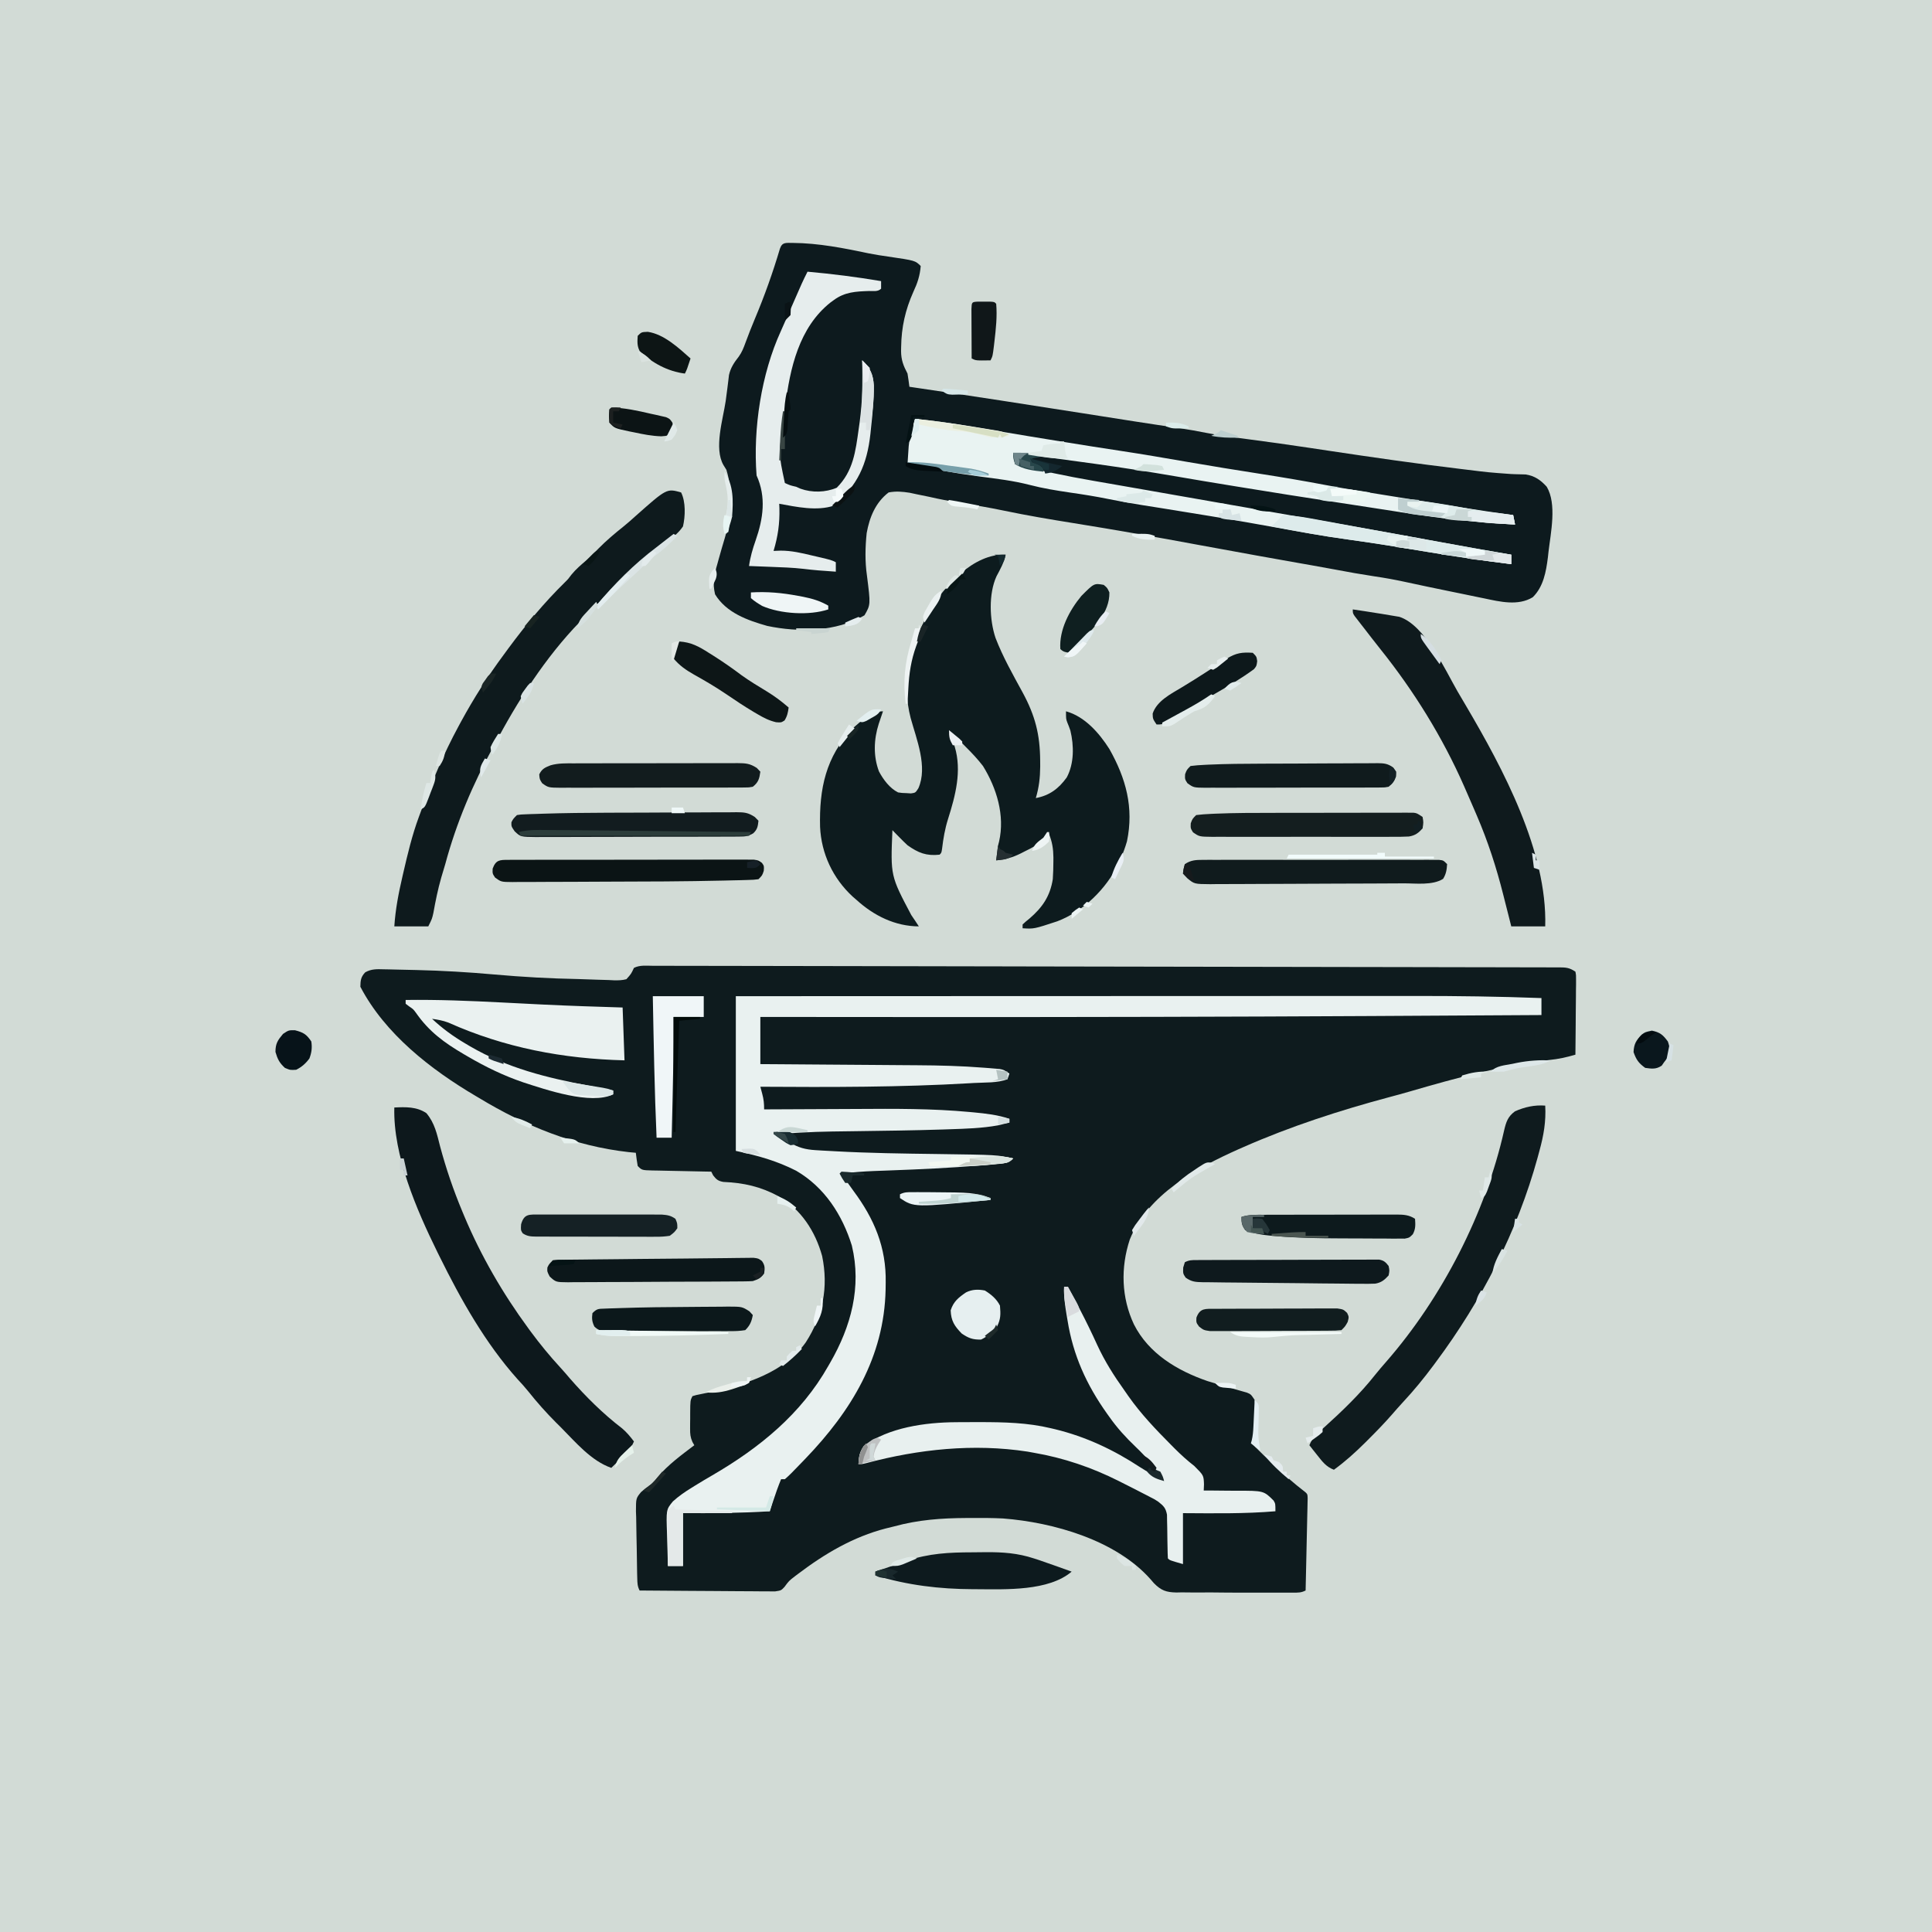 <?xml version="1.0" encoding="UTF-8"?>
<svg version="1.1" xmlns="http://www.w3.org/2000/svg" width="1024" height="1024">
<path d="M0 0 C337.92 0 675.84 0 1024 0 C1024 337.92 1024 675.84 1024 1024 C686.08 1024 348.16 1024 0 1024 C0 686.08 0 348.16 0 0 Z " fill="#D2DBD6" transform="translate(0,0)"/>
<path d="M0 0 C1.253 -0 1.253 -0 2.532 -0 C5.362 0.001 8.192 0.009 11.022 0.017 C13.059 0.02 15.096 0.021 17.133 0.023 C22.756 0.028 28.378 0.04 34 0.052 C40.054 0.065 46.108 0.071 52.161 0.079 C64.031 0.095 75.9 0.116 87.77 0.14 C97.412 0.159 107.055 0.176 116.698 0.192 C119.471 0.197 122.243 0.202 125.016 0.207 C125.705 0.208 126.394 0.209 127.104 0.21 C146.498 0.243 165.891 0.279 185.285 0.318 C186.017 0.32 186.748 0.321 187.502 0.323 C191.21 0.331 194.919 0.338 198.627 0.346 C199.732 0.348 199.732 0.348 200.859 0.35 C202.349 0.353 203.838 0.356 205.328 0.36 C228.509 0.407 251.69 0.447 274.871 0.48 C300.896 0.517 326.92 0.561 352.944 0.615 C355.717 0.621 358.49 0.626 361.263 0.632 C362.287 0.634 362.287 0.634 363.332 0.636 C374.338 0.659 385.345 0.675 396.352 0.688 C407.406 0.702 418.46 0.724 429.514 0.753 C435.507 0.768 441.5 0.78 447.493 0.784 C452.972 0.787 458.451 0.8 463.931 0.819 C465.92 0.825 467.909 0.827 469.898 0.826 C472.589 0.824 475.279 0.835 477.969 0.849 C479.145 0.843 479.145 0.843 480.345 0.838 C484.121 0.871 485.825 0.965 489.047 3.113 C489.408 5.024 489.408 5.024 489.388 7.379 C489.388 8.7 489.388 8.7 489.387 10.048 C489.372 11 489.356 11.952 489.34 12.933 C489.336 13.907 489.332 14.881 489.327 15.884 C489.311 19.002 489.273 22.12 489.235 25.238 C489.22 27.349 489.206 29.459 489.194 31.57 C489.161 36.751 489.11 41.932 489.047 47.113 C484.392 48.485 480.065 49.441 475.235 49.926 C450.08 52.795 425.673 59.53 401.426 66.574 C397.799 67.623 394.162 68.623 390.512 69.59 C364.291 76.591 337.896 85.152 313.047 96.113 C312.189 96.49 311.332 96.867 310.448 97.255 C288.284 107.111 262.369 121.295 252.856 145.093 C247.938 159.985 248.384 175.852 255.047 190.051 C262.862 205.547 278.037 214.603 294.047 220.113 C299.116 221.67 304.197 223.185 309.303 224.615 C310.273 224.896 311.243 225.176 312.243 225.465 C313.119 225.71 313.996 225.956 314.899 226.209 C317.047 227.113 317.047 227.113 319.047 230.113 C319.29 232.134 319.29 232.134 319.278 234.422 C319.276 235.251 319.274 236.081 319.272 236.935 C319.26 237.798 319.247 238.661 319.235 239.551 C319.234 240.41 319.234 241.269 319.233 242.154 C319.187 248.713 319.187 248.713 318.335 251.154 C317.807 253.213 317.807 253.213 319.32 254.985 C319.967 255.619 320.615 256.253 321.282 256.906 C321.996 257.615 322.711 258.324 323.448 259.054 C324.223 259.796 324.998 260.537 325.797 261.301 C326.573 262.058 327.348 262.816 328.147 263.597 C333.857 269.123 339.752 274.262 346.047 279.113 C347.047 280.113 347.047 280.113 347.13 282.169 C347.11 283.073 347.09 283.977 347.069 284.908 C347.049 285.929 347.029 286.95 347.008 288.002 C346.981 289.112 346.954 290.223 346.926 291.367 C346.903 292.498 346.879 293.628 346.855 294.793 C346.778 298.421 346.694 302.048 346.61 305.676 C346.557 308.128 346.504 310.58 346.452 313.033 C346.322 319.06 346.187 325.086 346.047 331.113 C343.654 332.31 342.175 332.24 339.504 332.242 C338.084 332.247 338.084 332.247 336.635 332.252 C335.085 332.249 335.085 332.249 333.504 332.246 C332.43 332.247 331.355 332.248 330.248 332.249 C327.955 332.249 325.663 332.248 323.37 332.243 C319.947 332.238 316.524 332.243 313.1 332.25 C307.514 332.255 301.929 332.208 296.343 332.14 C293.068 332.113 289.796 332.137 286.521 332.163 C284.471 332.146 282.421 332.127 280.372 332.105 C279.445 332.125 278.519 332.145 277.564 332.166 C272.18 332.05 269.523 331.137 265.678 327.271 C265.08 326.579 264.482 325.886 263.866 325.173 C245.558 304.438 212.369 294.988 185.649 292.928 C180.011 292.642 174.378 292.633 168.735 292.676 C167.459 292.68 167.459 292.68 166.158 292.684 C153.066 292.747 140.723 293.638 128.047 297.113 C126.559 297.48 125.071 297.846 123.582 298.211 C106.3 302.66 91.192 311.59 77.047 322.301 C76.495 322.717 75.942 323.133 75.373 323.562 C72.19 326.022 72.19 326.022 69.827 329.23 C68.047 331.113 68.047 331.113 64.839 331.594 C63.5 331.606 62.161 331.595 60.822 331.567 C59.724 331.568 59.724 331.568 58.604 331.569 C56.185 331.566 53.767 331.535 51.348 331.504 C49.671 331.496 47.994 331.49 46.316 331.486 C41.902 331.471 37.488 331.432 33.074 331.388 C28.57 331.347 24.065 331.328 19.561 331.308 C10.723 331.265 1.885 331.197 -6.953 331.113 C-8.133 328.752 -8.123 327.226 -8.193 324.591 C-8.219 323.653 -8.245 322.714 -8.271 321.748 C-8.355 317.445 -8.421 313.142 -8.468 308.839 C-8.499 306.572 -8.547 304.305 -8.611 302.039 C-8.703 298.767 -8.741 295.499 -8.769 292.226 C-8.826 290.715 -8.826 290.715 -8.885 289.173 C-8.866 282.23 -8.866 282.23 -6.204 278.973 C-4.058 277.106 -4.058 277.106 -1.918 275.547 C0.314 274.041 0.314 274.041 2.547 271.113 C8.092 264.459 15.187 259.338 22.047 254.113 C21.722 253.55 21.397 252.987 21.062 252.406 C19.938 249.866 19.803 248.181 19.817 245.418 C19.819 244.537 19.821 243.657 19.823 242.75 C19.835 241.838 19.847 240.927 19.86 239.988 C19.861 238.609 19.861 238.609 19.862 237.203 C19.907 230.394 19.907 230.394 21.047 228.113 C22.942 227.522 22.942 227.522 25.43 227.035 C26.799 226.753 26.799 226.753 28.196 226.465 C29.178 226.266 30.16 226.068 31.172 225.863 C49.312 221.953 69.993 215.321 81.11 199.613 C90.248 185.433 93.203 170.367 89.801 153.836 C86.151 140.652 78.634 129.144 66.774 122.195 C57.124 116.99 48.303 115.041 37.395 114.554 C34.633 114.035 33.758 113.296 32.047 111.113 C31.717 110.453 31.387 109.793 31.047 109.113 C29.937 109.093 28.827 109.073 27.683 109.053 C23.571 108.977 19.46 108.888 15.349 108.796 C13.568 108.757 11.787 108.722 10.006 108.691 C7.449 108.646 4.893 108.588 2.336 108.527 C1.537 108.516 0.738 108.504 -0.085 108.492 C-5.725 108.341 -5.725 108.341 -7.953 106.113 C-8.353 103.79 -8.692 101.456 -8.953 99.113 C-10.838 98.935 -10.838 98.935 -12.761 98.754 C-41.4 95.554 -67.468 84.923 -91.953 70.113 C-92.869 69.573 -92.869 69.573 -93.804 69.022 C-117.584 55.001 -141.907 36.11 -154.953 11.113 C-154.885 7.749 -154.715 5.907 -152.355 3.449 C-149.09 1.633 -146.208 1.753 -142.578 1.863 C-141.802 1.876 -141.025 1.889 -140.226 1.903 C-138.456 1.937 -136.687 1.981 -134.918 2.03 C-131.732 2.119 -128.546 2.18 -125.359 2.242 C-111.496 2.565 -97.759 3.382 -83.953 4.613 C-69.077 5.938 -54.28 6.759 -39.341 7.037 C-36.006 7.112 -32.676 7.241 -29.343 7.379 C-27.338 7.438 -25.333 7.495 -23.328 7.551 C-22.427 7.597 -21.526 7.644 -20.598 7.692 C-18.23 7.732 -16.241 7.724 -13.953 7.113 C-11.42 4.285 -11.42 4.285 -9.953 1.113 C-6.809 -0.459 -3.451 -0.016 0 0 Z " fill="#0E1B1E" transform="translate(345.953,511.887)"/>
<path d="M0 0 C13.568 0.104 27.087 2.774 40.324 5.566 C43.728 6.246 47.126 6.766 50.562 7.25 C64.852 9.352 64.852 9.352 67.75 12.25 C67.333 17.342 66.04 21.275 63.875 25.875 C59.575 35.522 57.518 44.656 57.375 55.188 C57.361 55.898 57.347 56.608 57.333 57.339 C57.377 62.118 58.561 65.078 60.75 69.25 C61.127 71.577 61.465 73.91 61.75 76.25 C62.907 76.42 64.063 76.59 65.255 76.766 C94.888 81.13 124.489 85.68 154.074 90.354 C161.284 91.493 168.494 92.625 175.705 93.752 C177.646 94.056 179.586 94.36 181.527 94.664 C189.402 95.894 197.284 97.073 205.17 98.23 C209.85 98.929 214.483 99.762 219.125 100.688 C226.464 102.106 233.83 103.087 241.242 104.043 C252.11 105.463 262.958 106.988 273.797 108.617 C275.16 108.822 276.524 109.027 277.888 109.231 C279.965 109.543 282.042 109.855 284.12 110.168 C307.379 113.664 330.643 117.022 354 119.812 C355.01 119.934 356.02 120.056 357.06 120.182 C368.721 121.633 368.721 121.633 380.436 122.48 C381.165 122.512 381.895 122.543 382.647 122.576 C384.574 122.646 386.501 122.688 388.429 122.726 C393.21 123.48 396.343 125.697 399.562 129.25 C404.981 138.377 401.67 153.625 400.5 163.625 C400.391 164.622 400.282 165.62 400.169 166.647 C399.202 174.286 397.802 182.27 392.125 187.812 C384.36 192.513 374.813 190.188 366.324 188.387 C365.374 188.194 364.424 188.001 363.445 187.803 C360.441 187.191 357.439 186.565 354.438 185.938 C352.438 185.528 350.439 185.12 348.439 184.713 C340.255 183.04 332.08 181.329 323.918 179.551 C318.756 178.437 313.599 177.514 308.375 176.75 C301.195 175.657 294.065 174.411 286.934 173.041 C282.913 172.275 278.884 171.557 274.852 170.852 C273.346 170.587 271.841 170.322 270.336 170.058 C269.574 169.924 268.812 169.789 268.026 169.651 C261.432 168.489 254.841 167.306 248.25 166.125 C247.432 165.979 246.613 165.832 245.77 165.681 C235.52 163.847 225.276 161.983 215.039 160.074 C192.929 155.958 170.806 152.053 148.598 148.495 C136.296 146.522 124.05 144.464 111.854 141.906 C103.941 140.249 95.991 138.917 88.01 137.635 C82.685 136.771 77.442 135.785 72.188 134.562 C70.044 134.113 67.898 133.675 65.75 133.25 C64.476 132.977 63.203 132.703 61.891 132.422 C57.871 131.802 54.754 131.517 50.75 132.25 C43.802 137.535 40.61 145.412 39.105 153.812 C38.333 161.282 38.168 168.864 39.25 176.312 C41.208 191.735 41.208 191.735 37.938 197.375 C22.983 206.172 3.083 206.515 -13.59 203.004 C-24.113 200.022 -35.27 196.057 -41.25 186.25 C-42.666 180.279 -41.737 175.972 -40.062 170.25 C-39.719 169.002 -39.719 169.002 -39.368 167.728 C-38.301 163.86 -37.182 160.01 -36.023 156.168 C-32.584 144.354 -31.616 132.202 -35.25 120.25 C-36.018 119.013 -36.018 119.013 -36.801 117.75 C-41.921 108.917 -37.06 93.509 -35.626 83.857 C-35.292 81.538 -34.99 79.22 -34.711 76.895 C-34.559 75.671 -34.407 74.448 -34.25 73.188 C-34.126 72.145 -34.002 71.102 -33.875 70.027 C-32.995 66.118 -31.15 63.394 -28.695 60.273 C-26.994 57.892 -26.122 55.629 -25.125 52.875 C-23.553 48.637 -21.929 44.443 -20.172 40.277 C-15.021 28.044 -10.645 15.759 -6.863 3.034 C-5.612 -0.605 -3.584 0.055 0 0 Z " fill="#0D1A1E" transform="translate(420.25,128.75)"/>
<path d="M0 0 C49.632 -0.022 99.263 -0.041 148.895 -0.051 C154.771 -0.052 160.646 -0.054 166.522 -0.055 C168.277 -0.055 168.277 -0.055 170.067 -0.056 C188.939 -0.06 207.812 -0.068 226.685 -0.077 C246.089 -0.087 265.492 -0.092 284.896 -0.094 C296.844 -0.095 308.791 -0.1 320.738 -0.108 C328.961 -0.113 337.183 -0.115 345.405 -0.114 C350.13 -0.113 354.855 -0.114 359.58 -0.119 C382.074 -0.144 404.521 0.156 427 1 C427 3.97 427 6.94 427 10 C397.938 10.178 368.875 10.344 339.812 10.5 C338.709 10.506 337.606 10.512 336.47 10.518 C259.959 10.93 183.45 11.091 106.938 11.062 C105.75 11.062 104.563 11.062 103.34 11.061 C73.227 11.05 43.113 11.03 13 11 C13 19.25 13 27.5 13 36 C16.055 36.02 19.11 36.04 22.258 36.06 C32.448 36.128 42.638 36.205 52.827 36.288 C58.994 36.337 65.161 36.383 71.329 36.422 C77.3 36.459 83.272 36.506 89.244 36.558 C91.502 36.576 93.759 36.592 96.017 36.603 C107.843 36.667 119.601 36.974 131.395 37.901 C132.417 37.978 133.439 38.055 134.492 38.134 C135.434 38.216 136.376 38.297 137.347 38.382 C138.176 38.452 139.004 38.523 139.858 38.596 C142 39 142 39 145 41 C144.67 41.99 144.34 42.98 144 44 C138.578 46.098 132 45.657 126.25 46 C125.533 46.043 124.816 46.086 124.077 46.131 C87.134 48.295 49.996 48.234 13 48 C13.495 49.856 13.495 49.856 14 51.75 C14.799 54.746 15 56.801 15 60 C16.054 59.993 17.108 59.987 18.195 59.98 C28.294 59.918 38.394 59.874 48.494 59.845 C53.682 59.829 58.87 59.808 64.058 59.774 C84.085 59.644 104.046 59.52 124.004 61.387 C124.684 61.45 125.364 61.512 126.064 61.577 C132.564 62.198 138.806 62.879 145 65 C145 65.66 145 66.32 145 67 C143.721 67.309 142.442 67.619 141.125 67.938 C140.046 68.199 140.046 68.199 138.945 68.465 C130.482 70.003 121.876 70.248 113.297 70.531 C111.479 70.594 111.479 70.594 109.624 70.657 C94.188 71.16 78.746 71.348 63.304 71.552 C42.633 71.81 42.633 71.81 22 73 C22.642 73.441 23.285 73.882 23.947 74.336 C25.479 75.388 27.011 76.44 28.543 77.492 C33.064 80.267 36.926 81.273 42.211 81.598 C43.492 81.676 44.773 81.755 46.093 81.836 C47.52 81.912 48.947 81.988 50.375 82.062 C51.108 82.104 51.841 82.145 52.596 82.187 C70.651 83.187 88.73 83.42 106.808 83.658 C138.472 84.09 138.472 84.09 147 86 C144.372 88.628 142.879 88.432 139.203 88.781 C137.956 88.9 136.709 89.019 135.424 89.141 C134.033 89.262 132.641 89.381 131.25 89.5 C130.544 89.563 129.839 89.626 129.112 89.691 C113.291 91.096 97.434 91.755 81.565 92.354 C80.608 92.39 79.65 92.427 78.663 92.465 C76.876 92.533 75.09 92.597 73.303 92.658 C67.506 92.875 61.766 93.362 56 94 C58.062 97.148 60.154 100.244 62.402 103.262 C73.36 118.006 79.798 133.152 79.438 151.812 C79.422 153.042 79.407 154.271 79.391 155.537 C78.633 191.301 61.127 219.874 37 245 C36.498 245.524 35.997 246.047 35.48 246.586 C28.998 253.314 28.998 253.314 26 256 C25.34 256 24.68 256 24 256 C22.466 259.726 21.136 263.486 19.875 267.312 C19.522 268.381 19.169 269.45 18.805 270.551 C18.539 271.359 18.274 272.167 18 273 C2.646 273.97 -12.614 274.082 -28 274 C-28 283.24 -28 292.48 -28 302 C-30.64 302 -33.28 302 -36 302 C-36.149 297.856 -36.258 293.713 -36.33 289.567 C-36.36 288.16 -36.4 286.752 -36.453 285.345 C-36.93 272.156 -36.93 272.156 -33.379 267.809 C-30.365 265.045 -27.044 262.765 -23.562 260.625 C-22.654 260.058 -22.654 260.058 -21.727 259.479 C-18.655 257.573 -15.55 255.73 -12.422 253.918 C12.587 239.378 34.634 221.436 49 196 C49.512 195.114 49.512 195.114 50.035 194.211 C61.05 175.108 66.771 154.153 61.5 132.188 C56.414 115.848 47.04 101.292 32.004 92.523 C21.441 87.167 11.799 84.528 0 82 C0 54.94 0 27.88 0 0 Z " fill="#E9F1F0" transform="translate(390,528)"/>
<path d="M0 0 C-0.859 4.229 -2.833 7.682 -4.844 11.465 C-9.085 20.765 -8.558 34.534 -5.36 44.084 C-1.507 54.134 3.863 63.566 9 73 C15.656 85.27 18.239 95.288 18.312 109.25 C18.318 110.28 18.324 111.311 18.33 112.372 C18.273 118.251 17.692 123.366 16 129 C23.232 127.644 28.087 124.039 32.395 118.066 C36.366 110.643 36.262 101.215 34.316 93.176 C33.81 91.711 33.264 90.258 32.656 88.832 C32 87 32 87 32 83 C41.952 85.759 49.574 94.463 55 103 C63.756 118.52 68.063 133.999 64.312 151.941 C63.403 155.091 62.329 158.005 61 161 C60.611 161.914 60.221 162.828 59.82 163.77 C53.376 177.097 41.226 189.054 27.375 194.312 C15.026 198.377 15.026 198.377 9 198 C9 197.34 9 196.68 9 196 C10.574 194.52 10.574 194.52 12.688 192.812 C19.505 186.959 23.571 181.009 25 172 C25.222 168.915 25.293 165.842 25.312 162.75 C25.318 161.981 25.324 161.213 25.329 160.421 C25.272 155.908 24.698 152.247 23 148 C22.337 148.737 21.675 149.475 20.992 150.234 C17.787 153.432 14.166 155.286 10.125 157.25 C9.443 157.601 8.761 157.951 8.059 158.312 C3.657 160.492 -0.106 161.566 -5 162 C-4.117 154.428 -4.117 154.428 -3.477 152.078 C-0.291 138.188 -4.749 123.745 -12 112 C-14.769 108.407 -17.778 105.189 -21 102 C-21.776 101.211 -22.552 100.422 -23.352 99.609 C-25.219 97.723 -27.1 95.853 -29 94 C-28.52 96.72 -27.933 99.182 -26.969 101.777 C-23.107 114.624 -26.624 127.783 -30.535 140.133 C-32.166 145.325 -33.031 150.39 -33.676 155.797 C-34 158 -34 158 -35 159 C-42.026 159.753 -46.292 158.056 -52 154 C-53.46 152.638 -54.887 151.242 -56.281 149.812 C-56.983 149.097 -57.685 148.382 -58.408 147.645 C-58.933 147.102 -59.459 146.559 -60 146 C-61.014 170.189 -61.014 170.189 -50 191 C-48.618 192.972 -47.313 194.981 -46 197 C-58.569 196.942 -69.825 191.339 -79 183 C-79.686 182.406 -80.372 181.811 -81.078 181.199 C-91.559 171.539 -97.701 158.43 -98.344 144.262 C-98.834 124.071 -95.348 107.131 -81 92 C-76.802 88.267 -70.84 83 -65 83 C-65.205 83.603 -65.41 84.207 -65.621 84.828 C-65.891 85.627 -66.16 86.427 -66.438 87.25 C-66.704 88.039 -66.971 88.828 -67.246 89.641 C-69.871 97.857 -70.223 106.729 -67.125 114.891 C-64.824 119.204 -61.439 123.781 -57 126 C-54.894 126.311 -54.894 126.311 -52.562 126.375 C-51.389 126.448 -51.389 126.448 -50.191 126.523 C-47.78 126.185 -47.78 126.185 -46.25 123.809 C-41.179 112.416 -47.246 97.818 -50.336 86.564 C-55.159 67.943 -50.905 49.683 -42 33 C-41.522 32.09 -41.044 31.18 -40.551 30.242 C-32.733 16.734 -16.876 -0.785 0 0 Z " fill="#0D1B1E" transform="translate(533,294)"/>
<path d="M0 0 C2.501 5.003 2.239 12.597 1 18 C-1.672 21.974 -5.085 24.311 -9 27 C-10.845 28.485 -12.679 29.985 -14.5 31.5 C-15.42 32.248 -16.341 32.995 -17.289 33.766 C-25.878 40.845 -33.733 48.621 -41.546 56.53 C-44.386 59.402 -47.237 62.262 -50.141 65.07 C-68.931 83.374 -84.325 106.655 -96.753 129.692 C-97.629 131.313 -98.512 132.931 -99.399 134.546 C-110.335 154.496 -119.09 175.018 -125 197 C-125.707 199.375 -126.416 201.75 -127.125 204.125 C-128.899 210.304 -130.153 216.5 -131.289 222.82 C-132 226 -132 226 -134 230 C-139.94 230 -145.88 230 -152 230 C-151.416 221.043 -149.778 212.545 -147.75 203.812 C-147.591 203.122 -147.432 202.432 -147.269 201.722 C-144.947 191.664 -142.59 181.697 -139 172 C-138.629 170.994 -138.258 169.989 -137.875 168.953 C-132.113 153.507 -125.867 138.494 -118 124 C-117.535 123.138 -117.07 122.277 -116.59 121.389 C-109.842 108.988 -102.403 97.338 -94 86 C-93.187 84.889 -92.375 83.779 -91.562 82.668 C-82.368 70.234 -72.532 58.34 -61.477 47.512 C-59.847 45.901 -59.847 45.901 -58.062 43.5 C-55.685 40.619 -53.032 38.363 -50.195 35.945 C-47.918 33.928 -45.808 31.806 -43.688 29.625 C-39.573 25.454 -35.186 21.773 -30.613 18.117 C-28.378 16.306 -26.247 14.439 -24.125 12.5 C-7.619 -2.149 -7.619 -2.149 0 0 Z " fill="#0E1A1D" transform="translate(361,261)"/>
<path d="M0 0 C14.626 1.437 29.062 3.935 43.54 6.41 C54.559 8.29 65.592 10.083 76.625 11.875 C77.443 12.008 78.261 12.141 79.103 12.278 C88.978 13.882 98.857 15.449 108.75 16.938 C120.66 18.736 132.524 20.782 144.393 22.831 C157.204 25.041 170.028 27.132 182.875 29.125 C194.682 30.958 206.438 32.947 218.178 35.178 C229.643 37.344 241.158 39.17 252.682 40.994 C257.942 41.828 263.198 42.682 268.453 43.543 C284.614 46.189 300.77 48.805 317 51 C317.33 52.65 317.66 54.3 318 56 C298.22 55.026 278.749 52.817 259.188 49.75 C257.162 49.436 255.136 49.123 253.111 48.81 C249.015 48.177 244.919 47.542 240.824 46.904 C235.572 46.087 230.318 45.284 225.062 44.488 C207.128 41.767 189.215 38.924 171.312 36 C170.26 35.828 169.208 35.657 168.124 35.48 C158.061 33.837 148.001 32.187 137.957 30.438 C109.42 25.49 80.71 21.785 52 18 C52.495 20.97 52.495 20.97 53 24 C66.642 27.532 80.329 30.384 94.215 32.781 C103.114 34.323 112.011 35.876 120.906 37.438 C122.097 37.647 123.289 37.856 124.516 38.071 C129.403 38.929 134.289 39.787 139.175 40.646 C151.187 42.755 163.199 44.864 175.215 46.949 C190.168 49.546 205.116 52.178 220.062 54.812 C220.809 54.944 221.556 55.076 222.325 55.211 C241.977 58.675 261.622 62.173 281.241 65.824 C292.812 67.976 304.398 70.025 316 72 C316 73.65 316 75.3 316 77 C301.25 75.182 286.583 73.039 271.927 70.584 C257.764 68.212 243.607 65.86 229.375 63.938 C216.844 62.23 204.427 59.98 191.988 57.711 C180.839 55.679 169.68 53.728 158.5 51.875 C157.762 51.753 157.025 51.63 156.265 51.504 C148.309 50.186 140.35 48.892 132.387 47.621 C131.69 47.51 130.994 47.398 130.276 47.284 C127.021 46.763 123.765 46.246 120.508 45.736 C114.448 44.774 108.43 43.706 102.418 42.477 C95.679 41.103 88.931 40.037 82.125 39.062 C74.888 37.994 67.768 36.844 60.688 35 C52.038 32.77 43.255 31.73 34.408 30.579 C21.511 28.872 8.765 26.501 -4 24 C-3.873 21.964 -3.737 19.929 -3.598 17.895 C-3.523 16.761 -3.448 15.628 -3.371 14.46 C-2.835 9.46 -1.523 4.779 0 0 Z " fill="#E9F3F2" transform="translate(485,222)"/>
<path d="M0 0 C0.66 0 1.32 0 2 0 C3.653 3.1 5.297 6.205 6.938 9.312 C7.438 10.261 7.939 11.209 8.455 12.186 C11.678 18.34 14.68 24.556 17.562 30.875 C21.562 39.542 26.455 47.252 32 55 C32.691 55.996 33.382 56.993 34.094 58.02 C40.767 67.486 48.605 75.68 56.75 83.875 C57.388 84.518 58.026 85.161 58.684 85.823 C61.982 89.109 65.321 92.136 69 95 C73.962 99.962 73.962 99.962 74.137 104.699 C74.092 105.788 74.046 106.878 74 108 C75.354 107.998 75.354 107.998 76.735 107.997 C80.111 108.007 83.484 108.043 86.86 108.098 C88.316 108.116 89.772 108.123 91.227 108.12 C105.767 108.1 105.767 108.1 111.029 113.328 C112 115 112 115 112 119 C95.692 120.375 79.349 120.09 63 120 C63 128.91 63 137.82 63 147 C56 145 56 145 55 144 C54.891 142.121 54.844 140.238 54.824 138.355 C54.8 137.204 54.777 136.052 54.752 134.865 C54.709 132.425 54.678 129.985 54.658 127.545 C54.63 126.389 54.603 125.234 54.574 124.043 C54.552 122.45 54.552 122.45 54.53 120.825 C53.869 117.303 52.77 116.211 50 114 C48.059 112.709 48.059 112.709 45.98 111.668 C45.213 111.265 44.446 110.863 43.656 110.448 C42.841 110.032 42.027 109.616 41.188 109.188 C40.339 108.75 39.49 108.312 38.615 107.86 C36.083 106.562 33.543 105.278 31 104 C29.978 103.482 29.978 103.482 28.936 102.954 C14.706 95.799 -0.288 90.696 -16 88 C-17.134 87.795 -18.269 87.59 -19.438 87.379 C-47.984 82.994 -77.128 86.111 -104.827 93.481 C-107 94 -107 94 -109 94 C-108.772 90.128 -108.412 87.597 -106.188 84.375 C-93.022 74.565 -73.448 71.891 -57.391 71.797 C-56.59 71.79 -55.789 71.783 -54.964 71.776 C-52.393 71.758 -49.822 71.752 -47.25 71.75 C-46.373 71.749 -45.496 71.749 -44.593 71.748 C-31.859 71.764 -19.441 72.005 -7 75 C-5.934 75.249 -5.934 75.249 -4.846 75.504 C11.5 79.469 26.348 86.477 40.352 95.703 C44.086 98.136 47.986 100.068 52 102 C48.005 95.472 43.537 90.199 38 84.938 C32.769 79.938 28.162 74.926 24 69 C23.362 68.112 23.362 68.112 22.711 67.206 C11.885 51.987 4.756 36.332 1.812 17.812 C1.635 16.759 1.458 15.705 1.275 14.619 C0.474 9.707 -0.25 4.996 0 0 Z " fill="#E8F0EF" transform="translate(564,682)"/>
<path d="M0 0 C5.932 -0.304 11.903 -0.471 17 3 C21.397 8.193 22.599 14.07 24.25 20.562 C27.422 32.391 31.279 43.705 36 55 C36.364 55.877 36.729 56.754 37.104 57.657 C45.977 78.734 57.474 98.567 71 117 C71.428 117.583 71.855 118.166 72.296 118.767 C77.193 125.389 82.356 131.698 87.941 137.758 C89.722 139.697 91.428 141.675 93.125 143.688 C101.499 153.269 110.619 162.335 120.73 170.07 C123.191 172.163 125.062 174.424 127 177 C125.413 180.903 122.866 183.335 119.875 186.25 C118.965 187.142 118.055 188.034 117.117 188.953 C116.069 189.966 116.069 189.966 115 191 C104.391 187.34 96.1 177.419 88.375 169.625 C87.498 168.756 86.622 167.887 85.719 166.992 C80.46 161.717 75.607 156.26 70.97 150.429 C69.142 148.175 67.239 146.05 65.25 143.938 C48.225 124.889 35.249 101.797 24 79 C23.614 78.225 23.228 77.449 22.83 76.65 C11.782 54.19 -0.687 25.353 0 0 Z " fill="#0D181C" transform="translate(209,587)"/>
<path d="M0 0 C0.467 8.467 -0.824 15.791 -3.062 23.938 C-3.542 25.716 -3.542 25.716 -4.031 27.531 C-14.796 66.752 -33.742 103.426 -58 136 C-58.41 136.554 -58.819 137.108 -59.241 137.678 C-64.323 144.523 -69.658 151.031 -75.48 157.27 C-77.459 159.414 -79.376 161.584 -81.281 163.793 C-85.124 168.2 -89.177 172.368 -93.312 176.5 C-94.054 177.242 -94.795 177.984 -95.558 178.748 C-100.764 183.903 -106.059 188.694 -112 193 C-116.083 191.445 -118.082 188.749 -120.75 185.375 C-121.549 184.372 -122.348 183.369 -123.172 182.336 C-123.775 181.565 -124.378 180.794 -125 180 C-123.418 175.876 -120.413 173.413 -117.188 170.562 C-107.564 161.852 -98.287 152.979 -90.223 142.777 C-88.266 140.333 -86.238 137.974 -84.172 135.622 C-54.658 101.772 -31.585 56.882 -21.772 13.089 C-20.72 8.666 -19.831 5.799 -16 3 C-10.889 0.74 -5.596 -0.442 0 0 Z " fill="#0F1B1E" transform="translate(819,586)"/>
<path d="M0 0 C4.341 0.622 8.671 1.301 13 2 C13.994 2.153 13.994 2.153 15.007 2.309 C17.009 2.622 19.004 2.964 21 3.312 C22.217 3.515 23.434 3.717 24.688 3.926 C38.312 8.344 48.779 31.771 55.5 43.41 C56.983 45.971 58.49 48.517 60 51.062 C79.624 84.396 103.15 128.321 102 168 C96.06 168 90.12 168 84 168 C83.481 165.936 82.961 163.872 82.426 161.746 C81.904 159.69 81.38 157.635 80.857 155.579 C80.501 154.179 80.147 152.778 79.795 151.376 C76.149 136.861 71.622 122.892 65.688 109.125 C65.205 107.999 64.722 106.872 64.224 105.712 C62.827 102.47 61.417 99.233 60 96 C59.645 95.187 59.291 94.374 58.925 93.537 C47.536 67.672 32.418 43.297 14.796 21.257 C11.701 17.368 8.659 13.437 5.625 9.5 C5.059 8.775 4.493 8.051 3.91 7.304 C3.396 6.637 2.882 5.969 2.352 5.281 C1.896 4.694 1.441 4.107 0.971 3.502 C0 2 0 2 0 0 Z " fill="#0F1A1D" transform="translate(717,323)"/>
<path d="M0 0 C13.1 1.173 26.033 2.8 39 5 C39 6.32 39 7.64 39 9 C37.254 10.746 34.961 10.167 32.629 10.239 C25.663 10.473 19.788 10.737 14 15 C13.401 15.434 12.801 15.869 12.184 16.316 C-4.496 29.537 -9.378 51.315 -11.773 71.404 C-11.852 72.09 -11.93 72.776 -12.011 73.482 C-12.251 75.568 -12.511 77.65 -12.773 79.732 C-15.379 96.289 -15.379 96.289 -12 112 C-9.175 113.275 -9.175 113.275 -6 114 C-4.863 114.509 -4.863 114.509 -3.703 115.027 C2.398 117.223 9.579 117.037 15.5 114.5 C24.271 105.729 25.469 95.203 27.125 83.375 C27.393 81.46 27.393 81.46 27.667 79.507 C29.099 68.612 29.431 57.967 29 47 C33.292 51.039 34.819 54.488 35.119 60.314 C35.147 67.799 34.525 75.129 33.688 82.562 C33.57 83.717 33.452 84.871 33.33 86.061 C31.542 102.225 26.553 113.288 14 124 C4.924 127.025 -5.824 124.682 -15 123 C-14.948 124.199 -14.948 124.199 -14.895 125.422 C-14.697 133.433 -15.68 140.337 -18 148 C-16.751 147.95 -15.502 147.899 -14.215 147.848 C-8.454 147.849 -3.138 149.086 2.438 150.438 C3.925 150.783 3.925 150.783 5.443 151.135 C12.667 152.834 12.667 152.834 15 154 C15 155.65 15 157.3 15 159 C13.021 158.856 11.042 158.71 9.062 158.562 C7.409 158.441 7.409 158.441 5.723 158.316 C3.08 158.092 0.473 157.82 -2.156 157.5 C-7.944 156.842 -13.744 156.651 -19.562 156.438 C-20.667 156.394 -21.771 156.351 -22.908 156.307 C-25.605 156.202 -28.303 156.099 -31 156 C-30.357 151.271 -29.075 146.925 -27.5 142.438 C-23.446 130.819 -21.815 119.45 -27 108 C-28.918 83.242 -24.51 54.137 -14.135 31.497 C-12.782 28.52 -11.476 25.525 -10.172 22.527 C-8.243 18.101 -6.308 13.678 -4.355 9.262 C-3.95 8.344 -3.544 7.425 -3.126 6.479 C-2.132 4.291 -1.092 2.14 0 0 Z " fill="#E6EDED" transform="translate(428,144)"/>
<path d="M0 0 C17.027 -0.231 33.966 0.452 50.966 1.332 C56.998 1.644 63.03 1.946 69.062 2.246 C70.368 2.311 71.673 2.376 73.017 2.443 C87.007 3.125 101 3.567 115 4 C115.33 13.24 115.66 22.48 116 32 C83.407 31.18 52.452 25.324 22.613 11.98 C19.752 10.907 17.022 10.411 14 10 C19.453 15.085 25.082 19.217 31.5 23 C32.374 23.518 33.249 24.035 34.15 24.569 C54.045 36.142 74.634 41.184 97.105 45.447 C101.409 46.269 105.705 47.132 110 48 C110 48.66 110 49.32 110 50 C98.282 55.859 74.023 47.444 62.342 43.675 C51.981 40.142 42.436 35.522 33 30 C32.282 29.583 31.565 29.166 30.825 28.736 C20.458 22.652 12.38 16.773 5.457 6.797 C4.026 4.879 4.026 4.879 1.824 3.391 C1.222 2.932 0.62 2.473 0 2 C0 1.34 0 0.68 0 0 Z " fill="#EAF1F0" transform="translate(215,530)"/>
<path d="M0 0 C1.683 -0.008 1.683 -0.008 3.399 -0.017 C4.625 -0.013 5.851 -0.009 7.115 -0.005 C8.409 -0.008 9.704 -0.012 11.038 -0.015 C14.585 -0.025 18.132 -0.021 21.68 -0.015 C25.39 -0.01 29.101 -0.014 32.811 -0.017 C39.041 -0.021 45.27 -0.016 51.499 -0.007 C58.706 0.004 65.913 0.001 73.121 -0.01 C79.306 -0.019 85.491 -0.021 91.676 -0.016 C95.372 -0.012 99.067 -0.012 102.763 -0.019 C106.879 -0.025 110.995 -0.016 115.111 -0.005 C116.341 -0.009 117.571 -0.013 118.838 -0.017 C119.955 -0.011 121.071 -0.006 122.22 0 C123.194 0.001 124.168 0.002 125.171 0.002 C127.483 0.254 127.483 0.254 129.483 2.254 C129.291 5.26 128.959 7.488 127.358 10.066 C121.731 13.631 112.88 12.422 106.493 12.447 C105.302 12.455 104.111 12.463 102.883 12.472 C98.957 12.496 95.031 12.513 91.104 12.527 C89.748 12.533 88.391 12.538 87.034 12.544 C81.392 12.565 75.75 12.584 70.108 12.595 C62.041 12.611 53.976 12.645 45.909 12.702 C40.224 12.74 34.539 12.76 28.854 12.765 C25.463 12.769 22.073 12.781 18.683 12.813 C14.903 12.845 11.124 12.845 7.344 12.837 C5.668 12.862 5.668 12.862 3.958 12.887 C-4.499 12.819 -4.499 12.819 -8.258 9.717 C-9.003 8.905 -9.749 8.092 -10.517 7.254 C-10.267 4.879 -10.267 4.879 -9.517 2.254 C-6.38 0.138 -3.722 0.003 0 0 Z " fill="#101B1D" transform="translate(637.517,455.746)"/>
<path d="M0 0 C1.16 -0.007 2.319 -0.014 3.514 -0.021 C4.792 -0.019 6.071 -0.017 7.388 -0.014 C8.743 -0.018 10.098 -0.023 11.453 -0.029 C15.139 -0.043 18.825 -0.043 22.511 -0.041 C25.585 -0.04 28.659 -0.045 31.733 -0.049 C38.985 -0.061 46.236 -0.061 53.487 -0.055 C60.973 -0.049 68.46 -0.061 75.947 -0.083 C82.369 -0.1 88.791 -0.106 95.213 -0.103 C99.051 -0.101 102.889 -0.104 106.728 -0.118 C110.337 -0.13 113.945 -0.128 117.555 -0.115 C119.514 -0.112 121.473 -0.123 123.432 -0.135 C125.176 -0.124 125.176 -0.124 126.954 -0.114 C128.473 -0.114 128.473 -0.114 130.022 -0.114 C132.541 0.261 132.541 0.261 134.402 1.624 C135.541 3.261 135.541 3.261 135.353 5.823 C134.541 8.261 134.541 8.261 132.541 10.261 C130.04 10.575 130.04 10.575 126.784 10.664 C125.533 10.701 124.282 10.738 122.993 10.776 C121.579 10.807 120.165 10.837 118.752 10.866 C117.25 10.903 115.749 10.941 114.248 10.978 C93.566 11.459 72.876 11.521 52.189 11.556 C46.258 11.567 40.327 11.602 34.396 11.641 C29.788 11.667 25.179 11.676 20.571 11.679 C18.38 11.684 16.19 11.696 14 11.714 C10.969 11.738 7.94 11.738 4.91 11.731 C4.015 11.743 3.12 11.756 2.197 11.769 C-3.823 11.719 -3.823 11.719 -7.053 9.395 C-8.459 7.261 -8.459 7.261 -8.334 4.636 C-6.62 -0.018 -4.586 0.009 0 0 Z " fill="#0B1415" transform="translate(269.459,455.739)"/>
<path d="M0 0 C1.596 -0.006 1.596 -0.006 3.224 -0.012 C8.819 -0.033 14.414 -0.047 20.009 -0.057 C25.768 -0.068 31.526 -0.103 37.285 -0.142 C41.746 -0.168 46.208 -0.177 50.67 -0.18 C52.795 -0.185 54.921 -0.197 57.046 -0.215 C59.998 -0.239 62.949 -0.239 65.901 -0.232 C66.771 -0.244 67.641 -0.257 68.538 -0.271 C72.724 -0.234 74.666 -0.098 78.255 2.268 C78.889 2.918 79.523 3.568 80.176 4.238 C79.855 7.205 79.647 8.791 77.444 10.882 C74.77 12.481 73.232 12.62 70.135 12.633 C68.61 12.65 68.61 12.65 67.055 12.667 C65.946 12.664 64.836 12.661 63.694 12.658 C61.935 12.671 61.935 12.671 60.14 12.684 C56.927 12.703 53.714 12.709 50.501 12.707 C47.818 12.707 45.134 12.716 42.45 12.724 C36.117 12.743 29.785 12.746 23.452 12.739 C16.923 12.733 10.394 12.755 3.865 12.793 C-1.745 12.823 -7.354 12.835 -12.963 12.831 C-16.312 12.829 -19.66 12.834 -23.009 12.859 C-26.744 12.881 -30.478 12.871 -34.213 12.854 C-35.32 12.867 -36.427 12.88 -37.568 12.894 C-45.914 12.802 -45.914 12.802 -49.054 9.837 C-50.824 7.238 -50.824 7.238 -50.762 5.051 C-49.824 3.238 -49.824 3.238 -47.824 1.238 C-45.772 0.923 -45.772 0.923 -43.216 0.833 C-41.787 0.776 -41.787 0.776 -40.328 0.719 C-38.774 0.674 -38.774 0.674 -37.188 0.628 C-36.112 0.591 -35.036 0.553 -33.927 0.515 C-22.62 0.148 -11.312 0.037 0 0 Z " fill="#121C1F" transform="translate(321.824,430.762)"/>
<path d="M0 0 C2.187 -0.003 4.373 -0.007 6.56 -0.01 C11.101 -0.016 15.641 -0.018 20.182 -0.017 C26.006 -0.017 31.83 -0.031 37.654 -0.048 C42.15 -0.059 46.646 -0.061 51.142 -0.061 C53.291 -0.062 55.441 -0.066 57.59 -0.074 C60.576 -0.084 63.562 -0.081 66.549 -0.075 C67.435 -0.081 68.322 -0.086 69.235 -0.092 C70.452 -0.086 70.452 -0.086 71.693 -0.079 C72.397 -0.08 73.101 -0.08 73.826 -0.081 C75.691 0.168 75.691 0.168 78.691 2.168 C79.191 5.043 79.191 5.043 78.691 8.168 C76.53 10.7 74.746 11.997 71.422 12.536 C68.515 12.69 65.633 12.708 62.722 12.686 C61.616 12.693 60.51 12.7 59.37 12.707 C55.715 12.724 52.061 12.713 48.406 12.699 C45.867 12.702 43.328 12.706 40.789 12.711 C35.468 12.717 30.148 12.709 24.828 12.689 C18.68 12.668 12.532 12.675 6.384 12.697 C0.464 12.717 -5.455 12.715 -11.375 12.703 C-13.892 12.701 -16.409 12.704 -18.926 12.713 C-22.441 12.723 -25.954 12.708 -29.469 12.686 C-30.513 12.694 -31.556 12.702 -32.632 12.71 C-39.648 12.627 -39.648 12.627 -42.994 10.3 C-44.309 8.168 -44.309 8.168 -44.184 5.543 C-43.309 3.168 -43.309 3.168 -41.309 1.168 C-38.722 0.849 -36.238 0.658 -33.64 0.553 C-32.844 0.516 -32.048 0.478 -31.228 0.44 C-20.824 -0.004 -10.412 0.004 0 0 Z " fill="#141E1F" transform="translate(675.309,430.832)"/>
<path d="M0 0 C2.396 -0.01 4.791 -0.041 7.187 -0.072 C16.098 -0.135 24.054 0.431 32.599 3.24 C33.521 3.538 34.444 3.836 35.394 4.143 C38.06 5.036 40.706 5.971 43.349 6.928 C44.249 7.248 45.149 7.568 46.076 7.898 C48.252 8.674 50.427 9.455 52.599 10.24 C40.408 20.626 17.705 19.633 2.474 19.553 C1.408 19.55 1.408 19.55 0.32 19.548 C-17.443 19.482 -34.393 17.459 -51.401 12.24 C-51.401 11.58 -51.401 10.92 -51.401 10.24 C-47.093 8.746 -42.779 7.273 -38.463 5.803 C-36.645 5.171 -36.645 5.171 -34.789 4.527 C-22.976 0.526 -12.376 0.03 0 0 Z " fill="#0D1A1E" transform="translate(515.401,822.76)"/>
<path d="M0 0 C1.007 -0.007 2.015 -0.014 3.053 -0.021 C6.367 -0.039 9.681 -0.035 12.996 -0.03 C15.305 -0.034 17.615 -0.039 19.925 -0.045 C24.758 -0.054 29.591 -0.052 34.425 -0.042 C40.62 -0.03 46.815 -0.051 53.01 -0.08 C57.776 -0.098 62.543 -0.098 67.309 -0.092 C69.594 -0.092 71.878 -0.098 74.163 -0.111 C77.354 -0.125 80.543 -0.115 83.734 -0.098 C84.678 -0.107 85.621 -0.117 86.593 -0.127 C90.944 -0.078 93.132 0.01 96.863 2.435 C97.482 3.085 98.1 3.735 98.738 4.404 C98.237 8.109 97.716 10.078 94.738 12.404 C92.678 12.784 92.678 12.784 90.266 12.792 C88.893 12.807 88.893 12.807 87.492 12.822 C86.49 12.817 85.487 12.813 84.455 12.808 C83.398 12.815 82.341 12.822 81.251 12.829 C77.748 12.847 74.245 12.843 70.742 12.838 C68.312 12.842 65.882 12.848 63.452 12.854 C58.355 12.862 53.258 12.86 48.161 12.85 C41.623 12.839 35.085 12.859 28.546 12.888 C23.527 12.906 18.508 12.906 13.488 12.9 C11.077 12.9 8.666 12.906 6.255 12.919 C2.887 12.934 -0.481 12.923 -3.85 12.906 C-5.35 12.92 -5.35 12.92 -6.881 12.935 C-13.615 12.863 -13.615 12.863 -16.901 10.533 C-18.262 8.404 -18.262 8.404 -18.45 5.842 C-16.993 2.851 -15.433 2.216 -12.41 1.013 C-8.324 -0.145 -4.219 -0.02 0 0 Z " fill="#121C1E" transform="translate(304.262,404.596)"/>
<path d="M0 0 C0.95 -0.004 1.901 -0.008 2.88 -0.012 C7.883 -0.033 12.887 -0.047 17.891 -0.057 C23.048 -0.068 28.205 -0.103 33.361 -0.142 C37.348 -0.168 41.334 -0.177 45.321 -0.18 C47.224 -0.185 49.127 -0.197 51.03 -0.215 C53.676 -0.239 56.322 -0.239 58.968 -0.232 C59.75 -0.244 60.532 -0.257 61.337 -0.271 C64.884 -0.236 66.864 -0.033 69.751 2.107 C71.23 4.238 71.23 4.238 71.168 6.801 C70.161 9.42 69.398 10.498 67.23 12.238 C65.248 12.619 65.248 12.619 62.948 12.626 C62.075 12.636 61.202 12.646 60.302 12.656 C59.346 12.651 58.391 12.647 57.406 12.642 C56.398 12.649 55.39 12.656 54.351 12.663 C51.01 12.681 47.669 12.678 44.328 12.672 C42.01 12.676 39.692 12.682 37.375 12.688 C32.513 12.697 27.652 12.694 22.79 12.684 C16.554 12.673 10.319 12.693 4.083 12.722 C-0.704 12.741 -5.492 12.74 -10.28 12.735 C-12.579 12.734 -14.879 12.741 -17.178 12.753 C-20.391 12.768 -23.603 12.757 -26.816 12.74 C-27.77 12.75 -28.723 12.759 -29.705 12.769 C-36.123 12.697 -36.123 12.697 -39.399 10.371 C-40.77 8.238 -40.77 8.238 -40.645 5.613 C-39.77 3.238 -39.77 3.238 -37.77 1.238 C-35.296 0.923 -32.927 0.732 -30.443 0.628 C-29.689 0.591 -28.936 0.553 -28.16 0.515 C-18.778 0.088 -9.39 0.035 0 0 Z " fill="#101B1D" transform="translate(668.77,404.762)"/>
<path d="M0 0 C3 -0.04 6 -0.068 9.001 -0.093 C10.396 -0.107 11.792 -0.126 13.188 -0.151 C15.093 -0.184 16.999 -0.197 18.904 -0.209 C20.506 -0.229 20.506 -0.229 22.141 -0.25 C24.778 0.097 24.778 0.097 26.622 1.46 C28.276 3.802 28.198 5.297 27.778 8.097 C25.899 10.602 24.817 11.084 21.778 12.097 C20.34 12.195 18.899 12.24 17.458 12.251 C16.135 12.264 16.135 12.264 14.786 12.277 C13.821 12.281 12.856 12.285 11.862 12.29 C10.844 12.298 9.826 12.306 8.777 12.315 C5.403 12.339 2.03 12.356 -1.343 12.37 C-2.494 12.376 -3.645 12.381 -4.83 12.386 C-10.917 12.413 -17.003 12.433 -23.09 12.447 C-29.386 12.464 -35.682 12.508 -41.978 12.559 C-46.812 12.593 -51.646 12.605 -56.48 12.61 C-58.802 12.617 -61.124 12.632 -63.445 12.656 C-66.69 12.688 -69.933 12.688 -73.177 12.68 C-74.14 12.697 -75.102 12.713 -76.094 12.73 C-82.594 12.669 -82.594 12.669 -85.858 9.697 C-87.222 7.097 -87.222 7.097 -87.097 4.909 C-86.222 3.097 -86.222 3.097 -84.222 1.097 C-81.274 0.818 -81.274 0.818 -77.435 0.778 C-76.735 0.768 -76.035 0.758 -75.314 0.748 C-72.978 0.717 -70.643 0.7 -68.308 0.683 C-66.661 0.664 -65.014 0.644 -63.368 0.624 C-58.997 0.573 -54.626 0.533 -50.256 0.496 C-45.94 0.457 -41.624 0.405 -37.308 0.355 C-29.725 0.268 -22.142 0.204 -14.558 0.154 C-9.705 0.12 -4.853 0.068 0 0 Z " fill="#0C171A" transform="translate(377.222,666.903)"/>
<path d="M0 0 C0.865 -0.006 1.73 -0.011 2.621 -0.017 C3.573 -0.018 4.524 -0.02 5.504 -0.021 C6.504 -0.026 7.504 -0.031 8.535 -0.036 C11.853 -0.05 15.172 -0.057 18.49 -0.063 C20.79 -0.068 23.089 -0.074 25.388 -0.08 C30.213 -0.09 35.037 -0.096 39.862 -0.1 C46.054 -0.105 52.246 -0.129 58.438 -0.158 C63.188 -0.176 67.938 -0.182 72.688 -0.183 C74.971 -0.186 77.255 -0.194 79.538 -0.207 C82.727 -0.224 85.916 -0.223 89.105 -0.216 C90.055 -0.225 91.004 -0.234 91.982 -0.244 C92.85 -0.238 93.718 -0.233 94.612 -0.227 C95.366 -0.229 96.12 -0.23 96.897 -0.231 C99.426 0.245 100.308 1.13 101.869 3.14 C102.369 5.578 102.369 5.578 101.869 8.14 C99.739 10.519 97.984 11.951 94.781 12.495 C92.161 12.622 89.57 12.615 86.948 12.566 C85.954 12.563 84.961 12.561 83.938 12.558 C80.665 12.543 77.393 12.499 74.119 12.453 C71.847 12.433 69.575 12.415 67.303 12.397 C62.567 12.356 57.832 12.301 53.097 12.235 C47.135 12.152 41.172 12.104 35.209 12.067 C30.697 12.035 26.185 11.985 21.673 11.928 C19.517 11.903 17.361 11.884 15.205 11.871 C12.198 11.85 9.192 11.803 6.186 11.75 C4.852 11.748 4.852 11.748 3.491 11.746 C-0.403 11.652 -2.484 11.6 -5.721 9.302 C-7.131 7.14 -7.131 7.14 -7.006 3.953 C-6.717 3.025 -6.428 2.097 -6.131 1.14 C-3.838 -0.006 -2.549 0.01 0 0 Z " fill="#0E191D" transform="translate(634.131,667.86)"/>
<path d="M0 0 C1.22 -0.005 1.22 -0.005 2.465 -0.01 C5.151 -0.02 7.837 -0.022 10.523 -0.023 C12.391 -0.026 14.259 -0.029 16.127 -0.033 C20.041 -0.039 23.955 -0.041 27.869 -0.04 C32.886 -0.04 37.903 -0.054 42.92 -0.071 C46.777 -0.082 50.634 -0.084 54.491 -0.083 C56.341 -0.085 58.191 -0.089 60.041 -0.097 C62.627 -0.107 65.212 -0.104 67.797 -0.098 C68.562 -0.103 69.326 -0.109 70.114 -0.115 C73.863 -0.092 76.718 0.048 79.898 2.145 C80.115 5.315 80.255 7.486 78.725 10.318 C76.898 12.145 76.898 12.145 74.446 12.64 C72.983 12.635 72.983 12.635 71.491 12.631 C70.381 12.637 69.271 12.643 68.127 12.65 C66.318 12.628 66.318 12.628 64.473 12.606 C63.22 12.605 61.966 12.604 60.675 12.603 C58.007 12.597 55.341 12.584 52.673 12.557 C48.668 12.517 44.663 12.516 40.658 12.516 C28.86 12.484 17.113 12.285 5.355 11.247 C4.475 11.17 3.594 11.093 2.686 11.014 C-1.809 10.561 -5.899 9.918 -10.102 8.145 C-11.939 5.556 -12.102 4.36 -12.102 1.145 C-8.136 -0.158 -4.124 -0.002 0 0 Z " fill="#0D1A1D" transform="translate(670.102,643.855)"/>
<path d="M0 0 C2.421 -0.012 4.842 -0.032 7.263 -0.062 C10.821 -0.104 14.378 -0.12 17.936 -0.131 C19.016 -0.148 20.096 -0.166 21.209 -0.184 C28.667 -0.162 28.667 -0.162 32.609 2.322 C33.492 3.299 33.492 3.299 34.393 4.295 C33.786 7.692 32.869 9.859 30.393 12.295 C27.771 12.699 25.563 12.843 22.94 12.813 C22.183 12.82 21.427 12.827 20.648 12.834 C18.146 12.852 15.645 12.84 13.143 12.826 C11.406 12.829 9.668 12.833 7.931 12.838 C4.289 12.844 0.648 12.835 -2.994 12.817 C-7.665 12.794 -12.335 12.807 -17.006 12.831 C-20.594 12.845 -24.182 12.841 -27.769 12.83 C-29.492 12.828 -31.214 12.831 -32.936 12.84 C-35.343 12.85 -37.748 12.835 -40.154 12.813 C-40.868 12.821 -41.582 12.829 -42.317 12.837 C-45.538 12.782 -47.182 12.703 -49.553 10.427 C-50.838 7.827 -50.984 6.16 -50.607 3.295 C-48.181 0.869 -47.486 1.012 -44.153 0.892 C-43.222 0.855 -42.291 0.818 -41.332 0.779 C-40.313 0.75 -39.294 0.72 -38.244 0.69 C-37.18 0.653 -36.115 0.616 -35.019 0.578 C-23.349 0.202 -11.676 0.039 0 0 Z " fill="#0C181B" transform="translate(364.607,692.705)"/>
<path d="M0 0 C0.725 -0.004 1.451 -0.007 2.198 -0.011 C4.603 -0.019 7.008 -0.014 9.413 -0.007 C11.082 -0.008 12.751 -0.01 14.42 -0.013 C17.922 -0.016 21.424 -0.011 24.926 -0.002 C29.414 0.009 33.902 0.003 38.39 -0.009 C41.839 -0.016 45.288 -0.014 48.736 -0.009 C50.391 -0.008 52.046 -0.009 53.7 -0.014 C56.015 -0.019 58.33 -0.011 60.645 0 C62.621 0.002 62.621 0.002 64.637 0.005 C67.72 0.241 69.449 0.494 71.952 2.259 C72.952 4.634 72.952 4.634 72.952 7.259 C71.413 9.391 71.413 9.391 68.952 11.259 C66.348 11.649 64.168 11.797 61.569 11.76 C60.463 11.769 60.463 11.769 59.335 11.777 C56.904 11.789 54.473 11.773 52.042 11.755 C50.35 11.755 48.659 11.757 46.968 11.759 C43.427 11.761 39.886 11.748 36.344 11.725 C31.802 11.697 27.26 11.7 22.718 11.712 C19.228 11.719 15.737 11.712 12.246 11.699 C10.571 11.695 8.896 11.694 7.221 11.698 C4.882 11.701 2.544 11.685 0.205 11.663 C-0.835 11.67 -0.835 11.67 -1.896 11.676 C-4.733 11.632 -6.633 11.541 -9.013 9.925 C-10.048 8.259 -10.048 8.259 -9.861 5.196 C-8.258 -0.597 -5.458 0.007 0 0 Z " fill="#152125" transform="translate(286.048,643.741)"/>
<path d="M0 0 C1.09 -0.01 1.09 -0.01 2.203 -0.02 C4.613 -0.039 7.022 -0.043 9.432 -0.045 C11.103 -0.052 12.775 -0.059 14.446 -0.066 C17.953 -0.078 21.459 -0.081 24.965 -0.08 C29.463 -0.08 33.959 -0.107 38.457 -0.142 C41.91 -0.164 45.362 -0.168 48.815 -0.167 C50.474 -0.169 52.132 -0.178 53.79 -0.194 C56.108 -0.213 58.424 -0.207 60.742 -0.195 C62.722 -0.2 62.722 -0.2 64.741 -0.204 C67.936 0.291 67.936 0.291 69.928 2.157 C70.936 4.291 70.936 4.291 70.248 6.916 C68.936 9.291 68.936 9.291 66.936 11.291 C63.951 11.558 63.951 11.558 60.071 11.581 C59.365 11.588 58.659 11.594 57.932 11.601 C55.592 11.62 53.252 11.624 50.912 11.626 C49.288 11.633 47.664 11.64 46.04 11.647 C42.632 11.659 39.224 11.662 35.816 11.661 C31.448 11.661 27.082 11.688 22.715 11.723 C19.359 11.745 16.003 11.749 12.647 11.748 C11.037 11.75 9.427 11.759 7.817 11.775 C5.564 11.794 3.312 11.788 1.059 11.776 C-0.223 11.779 -1.505 11.782 -2.825 11.785 C-6.064 11.291 -6.064 11.291 -8.517 9.424 C-10.064 7.291 -10.064 7.291 -9.939 4.666 C-8.002 -0.592 -5.108 0.03 0 0 Z " fill="#111D1F" transform="translate(644.064,693.709)"/>
<path d="M0 0 C8.91 0 17.82 0 27 0 C27 3.63 27 7.26 27 11 C21.72 11 16.44 11 11 11 C11.006 12.097 11.012 13.194 11.018 14.323 C11.064 27.451 10.815 40.564 10.5 53.688 C10.452 55.769 10.403 57.85 10.355 59.932 C10.239 64.954 10.12 69.977 10 75 C7.36 75 4.72 75 2 75 C0.895 50.011 0.481 25.007 0 0 Z " fill="#F0F6F8" transform="translate(346,528)"/>
<path d="M0 0 C6.352 0.395 10.447 2.664 15.75 6.062 C16.547 6.561 17.344 7.06 18.166 7.574 C23.32 10.832 28.274 14.291 33.145 17.961 C37.404 21.003 41.863 23.711 46.344 26.412 C50.554 28.979 54.284 31.756 58 35 C57.643 37.642 57.248 39.609 55.812 41.875 C54 43 54 43 51.289 42.785 C47.562 41.895 44.868 40.498 41.562 38.562 C40.958 38.21 40.354 37.857 39.732 37.494 C34.637 34.477 29.73 31.201 24.841 27.865 C19.299 24.114 13.565 20.745 7.721 17.487 C3.555 15.115 0.115 12.734 -3 9 C-2.921 5.047 -2.202 3.304 0 0 Z " fill="#0D1617" transform="translate(360,340)"/>
<path d="M0 0 C6.405 0.215 12.768 1.389 19.055 2.566 C19.898 2.721 20.741 2.875 21.61 3.034 C24.365 3.54 27.12 4.051 29.875 4.562 C31.819 4.92 33.763 5.277 35.708 5.634 C39.759 6.377 43.809 7.123 47.86 7.87 C57.675 9.678 67.494 11.464 77.312 13.25 C78.236 13.418 79.16 13.586 80.111 13.76 C93.73 16.238 107.354 18.675 121 21 C121 22.65 121 24.3 121 26 C106.249 24.182 91.581 22.039 76.923 19.583 C62.512 17.17 48.104 14.786 33.625 12.812 C20.331 10.999 7.168 8.56 -6 6 C-4 4 -2 2 0 0 Z " fill="#DDEBEB" transform="translate(680,273)"/>
<path d="M0 0 C2 2 2 2 2.34 4.426 C2 7 2 7 0.629 8.668 C-5.868 13.446 -12.731 17.491 -19.711 21.512 C-23.481 23.685 -27.183 25.946 -30.875 28.25 C-46.649 38 -46.649 38 -51 38 C-53 35 -53 35 -53.062 32.188 C-50.831 25.493 -43.441 21.81 -37.625 18.312 C-36.226 17.456 -34.827 16.598 -33.43 15.738 C-32.709 15.296 -31.988 14.853 -31.245 14.397 C-26.643 11.534 -22.116 8.552 -17.584 5.579 C-16.576 4.921 -16.576 4.921 -15.547 4.25 C-14.957 3.863 -14.368 3.477 -13.761 3.078 C-8.823 0.054 -5.771 -0.372 0 0 Z " fill="#0D181B" transform="translate(664,346)"/>
<path d="M0 0 C3.326 2.063 6.235 4.47 8 8 C8.387 12.643 8.472 15.056 6.375 19.25 C3.735 22.307 1.636 24.218 -2 26 C-6.46 26.08 -8.545 25.306 -12.25 22.812 C-16.119 18.856 -17.925 16.092 -18.125 10.5 C-16.617 5.807 -13.982 3.741 -10 1 C-6.737 -0.631 -3.512 -0.689 0 0 Z " fill="#E6EFF0" transform="translate(522,684)"/>
<path d="M0 0 C1.875 1.562 1.875 1.562 3 4 C3.216 14.794 -5.553 23.108 -12.512 30.434 C-13.333 31.281 -14.154 32.127 -15 33 C-15.841 33.922 -15.841 33.922 -16.699 34.863 C-17.128 35.238 -17.558 35.614 -18 36 C-20.137 35.749 -21.459 35.541 -23 34 C-23.708 23.847 -18.155 13.449 -11.812 5.812 C-5.087 -0.913 -5.087 -0.913 0 0 Z " fill="#0F1F20" transform="translate(585,310)"/>
<path d="M0 0 C1.5 0.004 1.5 0.004 3.031 0.008 C4.032 0.005 5.032 0.003 6.062 0 C8.531 0.133 8.531 0.133 9.531 1.133 C10.122 7.833 9.368 14.542 8.594 21.195 C8.507 21.946 8.42 22.696 8.331 23.469 C7.662 28.871 7.662 28.871 6.531 31.133 C-1.219 31.258 -1.219 31.258 -3.469 30.133 C-3.493 26.021 -3.512 21.909 -3.524 17.798 C-3.529 16.398 -3.536 14.998 -3.544 13.598 C-3.556 11.59 -3.561 9.582 -3.566 7.574 C-3.572 6.365 -3.577 5.155 -3.582 3.908 C-3.43 0.185 -3.43 0.185 0 0 Z " fill="#101719" transform="translate(518.469,159.867)"/>
<path d="M0 0 C11.581 1.23 22.988 2.944 34.438 5.062 C43.273 6.691 52.032 8.284 61 9 C61.495 11.475 61.495 11.475 62 14 C41.089 12.971 20.645 10.502 0 7 C0 4.667 0 2.333 0 0 Z " fill="#DEECEB" transform="translate(741,264)"/>
<path d="M0 0 C8.587 1.285 16.301 8.503 22.625 14.125 C20.75 19.875 20.75 19.875 19.625 22.125 C10.59 20.996 2.131 16.455 -4.375 10.125 C-5.756 7.362 -5.566 5.178 -5.375 2.125 C-3.375 0.125 -3.375 0.125 0 0 Z " fill="#0D1515" transform="translate(343.375,175.875)"/>
<path d="M0 0 C7.113 0.149 14.1 1.703 21 3.312 C22.41 3.613 22.41 3.613 23.848 3.92 C24.744 4.128 25.639 4.336 26.562 4.551 C27.368 4.733 28.174 4.915 29.004 5.103 C31 6 31 6 32.332 7.919 C33 10 33 10 32.125 12.75 C30 15 30 15 26.477 15.254 C21.622 15.112 16.986 14.21 12.25 13.188 C11.413 13.022 10.577 12.856 9.715 12.686 C1.715 10.995 1.715 10.995 -1 8 C-1.312 4.375 -1.312 4.375 -1 1 C-0.67 0.67 -0.34 0.34 0 0 Z " fill="#0C1415" transform="translate(324,216)"/>
<path d="M0 0 C4.428 1.145 6.083 2.124 8.625 5.938 C9.134 9.227 8.796 11.827 7.625 14.938 C5.649 17.625 3.598 19.42 0.625 20.938 C-2.562 21.125 -2.562 21.125 -5.375 19.938 C-8.285 17.264 -9.271 15.296 -10.375 11.5 C-10.375 7.053 -9.197 5.308 -6.375 1.938 C-3.375 -0.062 -3.375 -0.062 0 0 Z " fill="#071319" transform="translate(156.375,546.062)"/>
<path d="M0 0 C8.612 -0.521 16.551 0.217 25 1.812 C25.895 1.978 26.791 2.143 27.714 2.313 C32.573 3.283 36.654 4.505 41 7 C41 7.66 41 8.32 41 9 C30.924 12.359 15.611 11.389 5.988 7.168 C3.825 5.897 1.872 4.678 0 3 C0 2.01 0 1.02 0 0 Z " fill="#EFF5F6" transform="translate(398,314)"/>
<path d="M0 0 C4.329 0.944 5.817 2.205 8.438 5.75 C9.649 9.384 9.81 10.95 8.188 14.438 C7.61 15.201 7.032 15.964 6.438 16.75 C6.025 17.348 5.612 17.946 5.188 18.562 C2.215 20.579 -0.089 20.229 -3.562 19.75 C-7.057 17.243 -8.324 15.428 -9.75 11.375 C-9.522 6.962 -8.407 5.194 -5.379 2.082 C-3.562 0.75 -3.562 0.75 0 0 Z " fill="#0A171D" transform="translate(875.562,546.25)"/>
<path d="M0 0 C0.33 0.66 0.66 1.32 1 2 C10.9 2.33 20.8 2.66 31 3 C31 3.33 31 3.66 31 4 C22.42 4 13.84 4 5 4 C5 13.24 5 22.48 5 32 C2.36 32 -0.28 32 -3 32 C-3.074 27.764 -3.129 23.529 -3.165 19.292 C-3.18 17.851 -3.2 16.41 -3.226 14.968 C-3.263 12.898 -3.28 10.828 -3.293 8.758 C-3.317 6.888 -3.317 6.888 -3.341 4.981 C-3.228 3.997 -3.116 3.014 -3 2 C-2.01 1.34 -1.02 0.68 0 0 Z " fill="#E4E9E9" transform="translate(357,798)"/>
<path d="M0 0 C0.97 0.004 1.94 0.008 2.94 0.013 C6.005 0.028 9.069 0.051 12.134 0.076 C13.081 0.083 14.028 0.09 15.004 0.098 C21.763 0.149 28.523 0.22 35.283 0.295 C37.404 0.317 39.525 0.34 41.645 0.362 C47.146 0.42 52.646 0.48 58.147 0.54 C63.792 0.601 69.438 0.661 75.083 0.721 C86.1 0.838 97.117 0.957 108.134 1.076 C107.804 1.736 107.474 2.396 107.134 3.076 C67.204 3.076 27.274 3.076 -13.866 3.076 C-14.196 2.416 -14.526 1.756 -14.866 1.076 C-9.932 -0.221 -5.059 -0.042 0 0 Z " fill="#2C3D3B" transform="translate(289.866,439.924)"/>
<path d="M0 0 C1.425 -0.003 1.425 -0.003 2.879 -0.006 C4.405 0.001 4.405 0.001 5.961 0.008 C6.996 0.011 8.031 0.015 9.098 0.018 C31.893 0.17 31.893 0.17 41.336 3.133 C41.336 3.463 41.336 3.793 41.336 4.133 C0.796 8.106 0.796 8.106 -6.664 3.133 C-6.664 2.473 -6.664 1.813 -6.664 1.133 C-4.245 -0.077 -2.701 0.004 0 0 Z " fill="#EBF4F6" transform="translate(483.664,631.867)"/>
<path d="M0 0 C4.34 4.085 5.725 7.526 6.188 13.371 C6.377 21.349 5.189 29.132 4 37 C3.34 37 2.68 37 2 37 C2 35.68 2 34.36 2 33 C1.01 33 0.02 33 -1 33 C-0.928 32.377 -0.856 31.755 -0.781 31.113 C0.259 20.753 0.095 10.401 0 0 Z " fill="#DBE1E2" transform="translate(457,191)"/>
<path d="M0 0 C4.562 -0.029 9.125 -0.047 13.688 -0.062 C14.981 -0.071 16.275 -0.079 17.607 -0.088 C19.478 -0.093 19.478 -0.093 21.387 -0.098 C22.534 -0.103 23.68 -0.108 24.862 -0.114 C27.703 -0.011 30.24 0.347 33 1 C30.075 3.925 26.761 3.737 22.812 4.125 C21.988 4.21 21.164 4.295 20.315 4.382 C9.896 5.345 -0.549 5.183 -11 5 C-11.33 4.34 -11.66 3.68 -12 3 C-6.06 2.505 -6.06 2.505 0 2 C0 1.34 0 0.68 0 0 Z " fill="#F2F8F1" transform="translate(504,613)"/>
<path d="M0 0 C0.66 0.33 1.32 0.66 2 1 C-2.055 5.283 -6.175 9.056 -11.008 12.445 C-13.556 14.434 -15.728 16.701 -18 19 C-20.064 20.938 -22.158 22.842 -24.25 24.75 C-29.644 29.695 -34.885 34.766 -40 40 C-40.33 39.34 -40.66 38.68 -41 38 C-31.471 26.612 -20.898 15.903 -9 7 C-7.29 5.669 -5.582 4.336 -3.875 3 C-2.584 1.999 -1.292 0.999 0 0 Z " fill="#DBE4E5" transform="translate(357,283)"/>
<path d="M0 0 C10.334 1.015 20.583 2.492 30.828 4.166 C32.192 4.389 33.555 4.608 34.919 4.826 C36.861 5.137 38.802 5.459 40.742 5.781 C42.442 6.061 42.442 6.061 44.175 6.346 C47 7 47 7 50 9 C48.344 9.382 46.675 9.714 45 10 C44.505 9.505 44.505 9.505 44 9 C43.01 9.33 42.02 9.66 41 10 C38.504 9.477 38.504 9.477 35.562 8.625 C31.391 7.515 27.494 6.768 23.188 6.5 C15.97 6.05 9.055 4.532 2 3 C1.897 3.619 1.794 4.237 1.688 4.875 C1 7 1 7 -2 9 C-1.34 6.03 -0.68 3.06 0 0 Z " fill="#EBEFE0" transform="translate(485,222)"/>
<path d="M0 0 C5.607 -0.101 10.948 0.239 16.5 1 C17.227 1.095 17.954 1.191 18.703 1.289 C20.469 1.521 22.235 1.76 24 2 C24.33 3.65 24.66 5.3 25 7 C22.291 6.858 19.583 6.712 16.875 6.562 C15.734 6.504 15.734 6.504 14.57 6.443 C10.315 6.205 6.196 5.798 2 5 C2 4.34 2 3.68 2 3 C1.34 3 0.68 3 0 3 C0 2.01 0 1.02 0 0 Z " fill="#E5EDEF" transform="translate(778,271)"/>
<path d="M0 0 C23.1 0.33 46.2 0.66 70 1 C70 1.33 70 1.66 70 2 C53.832 2.67 37.682 3.106 21.5 3.125 C20.398 3.129 20.398 3.129 19.274 3.133 C17.173 3.138 15.071 3.137 12.969 3.133 C11.767 3.132 10.565 3.131 9.326 3.129 C6.133 3.005 3.136 2.601 0 2 C0 1.34 0 0.68 0 0 Z " fill="#F1FAF7" transform="translate(316,705)"/>
<path d="M0 0 C7.166 -0.281 13.945 0.796 21 2 C21.33 2.99 21.66 3.98 22 5 C21.01 5 20.02 5 19 5 C18.67 5.66 18.34 6.32 18 7 C13.71 7 9.42 7 5 7 C5.66 6.67 6.32 6.34 7 6 C7 5.34 7 4.68 7 4 C5.02 4 3.04 4 1 4 C0.67 2.68 0.34 1.36 0 0 Z " fill="#EBF6F2" transform="translate(705,259)"/>
<path d="M0 0 C4.62 0 9.24 0 14 0 C14 0.33 14 0.66 14 1 C10.37 1.33 6.74 1.66 3 2 C2.34 21.47 1.68 40.94 1 61 C0.67 61 0.34 61 0 61 C0 40.87 0 20.74 0 0 Z " fill="#020B0A" transform="translate(357,539)"/>
<path d="M0 0 C3.938 0.642 7.875 1.289 11.812 1.938 C13.492 2.211 13.492 2.211 15.205 2.49 C16.278 2.667 17.351 2.845 18.457 3.027 C19.447 3.19 20.437 3.352 21.456 3.519 C24 4 24 4 27 5 C27 5.66 27 6.32 27 7 C23.609 8.695 19.829 7.941 16.125 7.75 C15.309 7.723 14.493 7.696 13.652 7.668 C6.121 7.287 6.121 7.287 3 4 C1.991 2.673 0.99 1.341 0 0 Z " fill="#DBE6E6" transform="translate(298,573)"/>
<path d="M0 0 C5.152 -0.09 9.919 0.153 15 1 C15 1.33 15 1.66 15 2 C13.35 2.33 11.7 2.66 10 3 C11.392 5.784 13.156 5.979 16 7 C16 7.99 16 8.98 16 10 C10.872 9.466 5.419 8.845 1 6 C0 2.812 0 2.812 0 0 Z " fill="#27464A" transform="translate(537,240)"/>
<path d="M0 0 C0.66 0 1.32 0 2 0 C2.144 1.114 2.289 2.228 2.438 3.375 C2.784 6.821 2.784 6.821 4 9 C-3.166 9.281 -9.945 8.204 -17 7 C-17 6.67 -17 6.34 -17 6 C-13.535 5.505 -13.535 5.505 -10 5 C-9.67 4.01 -9.34 3.02 -9 2 C-5.942 1.456 -3.112 1 0 1 C0 0.67 0 0.34 0 0 Z " fill="#DFEAE7" transform="translate(562,234)"/>
<path d="M0 0 C1.32 0 2.64 0 4 0 C4 0.66 4 1.32 4 2 C12.58 2 21.16 2 30 2 C30 2.33 30 2.66 30 3 C4.26 3 -21.48 3 -48 3 C-47.67 2.34 -47.34 1.68 -47 1 C-31.49 1 -15.98 1 0 1 C0 0.67 0 0.34 0 0 Z " fill="#F2FCFC" transform="translate(730,452)"/>
<path d="M0 0 C19.47 0 38.94 0 59 0 C59 0.33 59 0.66 59 1 C58.103 1.025 57.206 1.05 56.281 1.076 C52.919 1.172 49.557 1.271 46.195 1.372 C44.746 1.415 43.297 1.457 41.848 1.497 C32.673 1.674 32.673 1.674 23.551 2.555 C19.35 3.081 15.4 2.959 11.188 2.688 C10.063 2.634 10.063 2.634 8.916 2.58 C5.167 2.356 3.184 2.123 0 0 Z " fill="#F4FBF9" transform="translate(652,706)"/>
<path d="M0 0 C14.781 -0.369 14.781 -0.369 21 2 C21 2.33 21 2.66 21 3 C8.309 4.244 -4.24 5.363 -17 5 C-17 4.67 -17 4.34 -17 4 C-16.108 3.939 -15.216 3.879 -14.297 3.816 C-12.541 3.691 -12.541 3.691 -10.75 3.562 C-9.01 3.441 -9.01 3.441 -7.234 3.316 C-4.69 3.068 -2.44 2.719 0 2 C0 1.34 0 0.68 0 0 Z " fill="#C0D4D2" transform="translate(504,633)"/>
<path d="M0 0 C4.62 0.66 9.24 1.32 14 2 C14 3.65 14 5.3 14 7 C6.41 6.01 -1.18 5.02 -9 4 C-9 3.67 -9 3.34 -9 3 C-4.545 2.505 -4.545 2.505 0 2 C0 1.34 0 0.68 0 0 Z " fill="#E3E8EA" transform="translate(787,292)"/>
<path d="M0 0 C0.66 0.33 1.32 0.66 2 1 C1.526 1.742 1.051 2.485 0.562 3.25 C-0.787 5.625 -1.631 7.322 -2 10 C-1.67 10.66 -1.34 11.32 -1 12 C-3.97 12.66 -6.94 13.32 -10 14 C-9.75 9.748 -9.431 7.524 -6.688 4.188 C-2.677 0.923 -2.677 0.923 0 0 Z " fill="#BFC1C2" transform="translate(465,762)"/>
<path d="M0 0 C-2.303 2.303 -2.943 2.321 -6.07 2.633 C-7.292 2.758 -7.292 2.758 -8.539 2.887 C-9.819 3.005 -9.819 3.005 -11.125 3.125 C-11.955 3.211 -12.785 3.298 -13.641 3.387 C-18.786 3.895 -23.831 4.084 -29 4 C-25.25 2 -25.25 2 -23 2 C-23 1.34 -23 0.68 -23 0 C-15.425 -1.122 -7.5 -2 0 0 Z " fill="#DAE4DF" transform="translate(537,614)"/>
<path d="M0 0 C0.66 0.33 1.32 0.66 2 1 C-1.46 5.682 -3.333 7.333 -9 9 C-12.699 11.083 -16.207 13.477 -19.75 15.812 C-22 17 -22 17 -26 17 C-26 16.34 -26 15.68 -26 15 C-25.426 14.688 -24.851 14.375 -24.259 14.054 C-21.63 12.622 -19.002 11.186 -16.375 9.75 C-15.471 9.259 -14.568 8.768 -13.637 8.262 C-8.941 5.691 -4.391 3.064 0 0 Z " fill="#E4EDEC" transform="translate(642,368)"/>
<path d="M0 0 C7.657 -0.291 15.054 0.807 22.625 1.875 C23.922 2.049 25.219 2.223 26.555 2.402 C27.808 2.576 29.061 2.75 30.352 2.93 C31.484 3.087 32.617 3.244 33.784 3.406 C36.995 3.999 39.932 4.892 43 6 C43 6.33 43 6.66 43 7 C28.385 6.754 14.296 3.848 0 1 C0 0.67 0 0.34 0 0 Z " fill="#779FAA" transform="translate(481,245)"/>
<path d="M0 0 C0 2 0 4 0 6 C-5.28 5.34 -10.56 4.68 -16 4 C-16 3.01 -16 2.02 -16 1 C-10.449 -1.484 -5.835 -0.853 0 0 Z " fill="#DDE8E8" transform="translate(756,286)"/>
<path d="M0 0 C1.726 4.096 0.076 7.455 -1.375 11.375 C-4.114 18.929 -5.15 25.905 -5.562 33.875 C-5.606 34.659 -5.649 35.443 -5.693 36.25 C-5.799 38.167 -5.9 40.083 -6 42 C-6.33 42 -6.66 42 -7 42 C-8.366 30.001 -7.566 20.567 -4 9 C-3.325 6.669 -2.663 4.334 -2 2 C-1.34 2 -0.68 2 0 2 C0 1.34 0 0.68 0 0 Z " fill="#EEF3F3" transform="translate(487,331)"/>
<path d="M0 0 C3.63 0.33 7.26 0.66 11 1 C11 1.33 11 1.66 11 2 C9.02 2 7.04 2 5 2 C5 2.66 5 3.32 5 4 C8.803 6.382 12.89 6.655 17.25 7.125 C18.368 7.255 18.368 7.255 19.508 7.387 C21.338 7.598 23.169 7.8 25 8 C23 10 23 10 21.092 10.075 C19.952 9.953 19.952 9.953 18.789 9.828 C17.956 9.74 17.124 9.653 16.266 9.562 C15.394 9.459 14.523 9.356 13.625 9.25 C12.761 9.162 11.898 9.075 11.008 8.984 C6.871 8.525 3.68 8.045 0 6 C0 4 0 2 0 0 Z " fill="#BFCFD0" transform="translate(741,264)"/>
<path d="M0 0 C4.885 7.328 4.665 15.436 4 24 C3.254 27.208 2.264 29.944 1 33 C-0.791 29.937 -1.095 29.38 -0.188 25.75 C0.204 24.512 0.596 23.275 1 22 C2.132 16.244 1.843 11.996 0.473 6.297 C0 4 0 4 0 0 Z " fill="#E5EDEC" transform="translate(384,250)"/>
<path d="M0 0 C0.66 0 1.32 0 2 0 C3.005 1.789 4.004 3.581 5 5.375 C5.835 6.872 5.835 6.872 6.688 8.398 C8 11 8 11 8 13 C6.02 13.99 4.04 14.98 2 16 C0.809 10.62 -0.292 5.547 0 0 Z " fill="#D9DBDE" transform="translate(564,682)"/>
<path d="M0 0 C-3.5 1.863 -6.494 2.52 -10.438 3.062 C-17.819 4.084 -17.819 4.084 -25 6 C-27.333 6.04 -29.667 6.044 -32 6 C-28.829 2.829 -24.806 2.715 -20.5 1.875 C-19.639 1.693 -18.778 1.511 -17.891 1.324 C-11.863 0.124 -6.139 -0.223 0 0 Z " fill="#DDE7E8" transform="translate(822,562)"/>
<path d="M0 0 C10.121 1.22 20.029 2.878 30 5 C28.02 5.99 28.02 5.99 26 7 C25.67 6.34 25.34 5.68 25 5 C24.67 5.66 24.34 6.32 24 7 C15.979 5.429 7.989 3.727 0 2 C0 1.34 0 0.68 0 0 Z " fill="#D7DFC4" transform="translate(505,225)"/>
<path d="M0 0 C0 0.33 0 0.66 0 1 C-1.98 1 -3.96 1 -6 1 C-6 2.98 -6 4.96 -6 7 C-4.35 7 -2.7 7 -1 7 C-0.67 7.99 -0.34 8.98 0 10 C-3.074 9.929 -6.008 9.737 -9 9 C-11.494 6.129 -12 4.794 -12 1 C-8.019 -0.327 -4.15 -0.069 0 0 Z " fill="#596869" transform="translate(670,644)"/>
<path d="M0 0 C1.207 0.031 1.207 0.031 2.438 0.062 C1.448 0.723 0.458 1.383 -0.562 2.062 C-0.562 3.053 -0.562 4.043 -0.562 5.062 C1.417 5.062 3.397 5.062 5.438 5.062 C5.438 5.723 5.438 6.383 5.438 7.062 C1.119 7.988 -2.26 8.138 -6.562 7.062 C-7.223 6.402 -7.883 5.742 -8.562 5.062 C-11.133 4.415 -11.133 4.415 -13.562 4.062 C-13.562 3.732 -13.562 3.402 -13.562 3.062 C-12.852 2.93 -12.142 2.797 -11.41 2.66 C-10.491 2.484 -9.572 2.307 -8.625 2.125 C-7.25 1.864 -7.25 1.864 -5.848 1.598 C-3.055 0.944 -2.953 0.072 0 0 Z " fill="#DBE9E7" transform="translate(706.562,257.938)"/>
<path d="M0 0 C2.475 0.99 2.475 0.99 5 2 C4.67 2.66 4.34 3.32 4 4 C3.01 4 2.02 4 1 4 C1 4.66 1 5.32 1 6 C-4.693 7.186 -8.426 6.663 -14 5 C-14 4.67 -14 4.34 -14 4 C-12.35 3.67 -10.7 3.34 -9 3 C-9 2.67 -9 2.34 -9 2 C-6.949 1.772 -4.898 1.544 -2.848 1.316 C-0.989 1.181 -0.989 1.181 0 0 Z " fill="#DCE9E8" transform="translate(606,260)"/>
<path d="M0 0 C2 2 2 2 2.211 3.984 C2.194 4.779 2.178 5.575 2.16 6.395 C2.144 7.705 2.144 7.705 2.127 9.041 C2.106 9.956 2.084 10.87 2.062 11.812 C1.802 19.471 1.802 19.471 3 27 C1.35 25.68 -0.3 24.36 -2 23 C-1.842 22.434 -1.683 21.868 -1.52 21.284 C-0.992 18.965 -0.796 16.826 -0.684 14.453 C-0.642 13.609 -0.6 12.764 -0.557 11.895 C-0.517 11.022 -0.478 10.149 -0.438 9.25 C-0.394 8.362 -0.351 7.474 -0.307 6.559 C-0.201 4.373 -0.099 2.186 0 0 Z " fill="#E4EFF3" transform="translate(665,742)"/>
<path d="M0 0 C0.66 0.33 1.32 0.66 2 1 C-3.485 7.196 -9.076 13.221 -15 19 C-15.33 18.34 -15.66 17.68 -16 17 C-10.946 11.037 -5.583 5.469 0 0 Z " fill="#E3EDEF" transform="translate(332,304)"/>
<path d="M0 0 C0.775 0.375 0.775 0.375 1.566 0.758 C0.406 1.411 0.406 1.411 -0.777 2.078 C-11.235 8.053 -11.235 8.053 -20.434 15.758 C-20.764 15.098 -21.094 14.438 -21.434 13.758 C-17.74 9.819 -13.902 6.804 -9.371 3.883 C-8.454 3.26 -8.454 3.26 -7.518 2.625 C-3.009 -0.299 -3.009 -0.299 0 0 Z " fill="#E1E9E9" transform="translate(642.434,616.242)"/>
<path d="M0 0 C0.66 0 1.32 0 2 0 C1.477 2.763 0.891 5.326 0 8 C-13.86 7.505 -13.86 7.505 -28 7 C-28 6.67 -28 6.34 -28 6 C-19.42 6 -10.84 6 -2 6 C-1.34 4.02 -0.68 2.04 0 0 Z " fill="#D4E9E6" transform="translate(408,793)"/>
<path d="M0 0 C2.97 0 5.94 0 9 0 C8.01 0.33 7.02 0.66 6 1 C6 1.99 6 2.98 6 4 C6.66 4 7.32 4 8 4 C8 4.66 8 5.32 8 6 C3.167 6.083 -1.237 5.953 -6 5 C-6 4.67 -6 4.34 -6 4 C-4.35 3.67 -2.7 3.34 -1 3 C-0.67 2.01 -0.34 1.02 0 0 Z " fill="#CAD7D6" transform="translate(772,270)"/>
<path d="M0 0 C-1.571 3.595 -3.745 6.298 -6.312 9.25 C-7.072 10.142 -7.831 11.034 -8.613 11.953 C-11 14 -11 14 -13.793 14.297 C-14.521 14.199 -15.25 14.101 -16 14 C-14.902 12.902 -13.804 11.805 -12.703 10.711 C-11.37 9.372 -10.05 8.02 -8.734 6.664 C-7.935 5.847 -7.136 5.03 -6.312 4.188 C-5.162 3.002 -5.162 3.002 -3.988 1.793 C-2 0 -2 0 0 0 Z " fill="#DFEAED" transform="translate(580,334)"/>
<path d="M0 0 C8.144 -0.626 8.144 -0.626 11.562 1.875 C13 4 13 4 13 6 C11.297 6.68 11.297 6.68 9 7 C6.641 5.82 6.641 5.82 4.25 4.125 C3.451 3.571 2.652 3.016 1.828 2.445 C1.225 1.968 0.622 1.491 0 1 C0 0.67 0 0.34 0 0 Z " fill="#182C31" transform="translate(410,600)"/>
<path d="M0 0 C8.415 1.98 8.415 1.98 17 4 C13.375 6.718 12.191 7.418 8 8 C7.66 7.072 7.66 7.072 7.312 6.125 C5.615 3.377 3.975 3.068 1 2 C0.67 1.34 0.34 0.68 0 0 Z " fill="#14272E" transform="translate(546,243)"/>
<path d="M0 0 C0.66 0 1.32 0 2 0 C1.67 0.99 1.34 1.98 1 3 C-1.373 4.062 -3.597 4.91 -6.062 5.688 C-6.742 5.909 -7.421 6.13 -8.121 6.358 C-12.97 7.863 -16.976 8.513 -22 8 C-18.481 6.047 -14.861 4.979 -11 3.875 C-9.783 3.522 -8.566 3.169 -7.312 2.805 C-4 2 -4 2 0 2 C0 1.34 0 0.68 0 0 Z " fill="#EAEFEA" transform="translate(396,730)"/>
<path d="M0 0 C1.007 3.1 1.008 4.817 -0.145 7.855 C-0.542 8.912 -0.542 8.912 -0.947 9.99 C-1.233 10.715 -1.518 11.44 -1.812 12.188 C-2.086 12.924 -2.36 13.661 -2.643 14.42 C-4.732 19.866 -4.732 19.866 -7 21 C-6.404 16.131 -5.43 11.672 -4 7 C-3.34 7 -2.68 7 -2 7 C-1.856 6.031 -1.711 5.061 -1.562 4.062 C-1 1 -1 1 0 0 Z " fill="#DEE7E5" transform="translate(230,408)"/>
<path d="M0 0 C3 1 3 1 3 1 Z M-1 1 C-0.67 2.32 -0.34 3.64 0 5 C1.32 4.67 2.64 4.34 4 4 C4.33 5.32 4.66 6.64 5 8 C3.375 7.859 1.75 7.712 0.125 7.562 C-0.78 7.481 -1.685 7.4 -2.617 7.316 C-5 7 -5 7 -7 6 C-7 5.34 -7 4.68 -7 4 C-6.34 4 -5.68 4 -5 4 C-5 3.34 -5 2.68 -5 2 C-3.68 1.67 -2.36 1.34 -1 1 Z " fill="#D7E3E5" transform="translate(653,268)"/>
<path d="M0 0 C-0.99 0.66 -1.98 1.32 -3 2 C-2.34 2.66 -1.68 3.32 -1 4 C-2.459 3.859 -3.917 3.712 -5.375 3.562 C-6.593 3.441 -6.593 3.441 -7.836 3.316 C-10 3 -10 3 -12 2 C-12 1.34 -12 0.68 -12 0 C-7.221 -2.048 -4.779 -2.048 0 0 Z " fill="#19282C" transform="translate(476,833)"/>
<path d="M0 0 C2.25 -0.375 2.25 -0.375 5 0 C7.312 3 7.312 3 9 6 C8.67 6.66 8.34 7.32 8 8 C7.423 7.691 6.845 7.381 6.25 7.062 C4.157 6.074 2.255 5.483 0 5 C0 3.35 0 1.7 0 0 Z " fill="#263639" transform="translate(664,646)"/>
<path d="M0 0 C2.625 -0.027 5.25 -0.047 7.875 -0.062 C8.621 -0.071 9.368 -0.079 10.137 -0.088 C15.773 -0.113 15.773 -0.113 18 1 C18 1.66 18 2.32 18 3 C5.33 3.185 5.33 3.185 0 2 C0 1.34 0 0.68 0 0 Z " fill="#E2EFEF" transform="translate(316,705)"/>
<path d="M0 0 C-8.415 0.495 -8.415 0.495 -17 1 C-17 0.01 -17 -0.98 -17 -2 C-11.207 -3.682 -5.022 -3.348 0 0 Z " fill="#D2E9EB" transform="translate(525,636)"/>
<path d="M0 0 C2.96 0.449 5.918 0.908 8.875 1.375 C9.717 1.501 10.559 1.628 11.426 1.758 C12.634 1.951 12.634 1.951 13.867 2.148 C14.611 2.264 15.354 2.379 16.121 2.498 C18 3 18 3 20 5 C17.416 4.886 14.833 4.759 12.25 4.625 C11.52 4.594 10.791 4.563 10.039 4.531 C6.261 4.325 3.221 4.085 0 2 C0 1.34 0 0.68 0 0 Z " fill="#030C0F" transform="translate(480,245)"/>
<path d="M0 0 C0 0.66 0 1.32 0 2 C3.96 2 7.92 2 12 2 C12 2.33 12 2.66 12 3 C1.936 3.118 -7.966 2.878 -18 2 C-18 1.67 -18 1.34 -18 1 C-15.75 0.832 -13.5 0.665 -11.25 0.5 C-9.371 0.361 -9.371 0.361 -7.453 0.219 C-4.973 0.062 -2.485 0 0 0 Z " fill="#4B5651" transform="translate(692,653)"/>
<path d="M0 0 C2.64 0.33 5.28 0.66 8 1 C6.68 1.33 5.36 1.66 4 2 C4.33 2.99 4.66 3.98 5 5 C0.167 5.083 -4.237 4.953 -9 4 C-9 3.67 -9 3.34 -9 3 C-4.545 2.505 -4.545 2.505 0 2 C0 1.34 0 0.68 0 0 Z " fill="#CFD6D8" transform="translate(787,292)"/>
<path d="M0 0 C9.41 -0.185 9.41 -0.185 14 1 C14 1.66 14 2.32 14 3 C10.7 3.33 7.4 3.66 4 4 C4 3.34 4 2.68 4 2 C2.68 1.34 1.36 0.68 0 0 Z " fill="#EFF8F9" transform="translate(773,291)"/>
<path d="M0 0 C4.833 -0.083 9.237 0.047 14 1 C14 1.66 14 2.32 14 3 C7.565 3.495 7.565 3.495 1 4 C0.67 2.68 0.34 1.36 0 0 Z " fill="#F4FBF9" transform="translate(705,259)"/>
<path d="M0 0 C2.024 0.09 4.045 0.246 6.062 0.438 C7.72 0.59 7.72 0.59 9.41 0.746 C10.265 0.83 11.119 0.914 12 1 C12 1.33 12 1.66 12 2 C10.02 2 8.04 2 6 2 C5.67 3.32 5.34 4.64 5 6 C4.01 6 3.02 6 2 6 C0.312 3.5 0.312 3.5 -1 1 C-0.67 0.67 -0.34 0.34 0 0 Z " fill="#1A2A2C" transform="translate(446,621)"/>
<path d="M0 0 C3.3 0 6.6 0 10 0 C10 0.66 10 1.32 10 2 C9.34 2.66 8.68 3.32 8 4 C8 4.33 8 4.66 8 5 C4.854 5.262 3.382 5.248 0.688 3.5 C0.131 3.005 -0.426 2.51 -1 2 C-0.67 1.34 -0.34 0.68 0 0 Z " fill="#E7F2F0" transform="translate(736,284)"/>
<path d="M0 0 C0.33 0 0.66 0 1 0 C1 6.6 1 13.2 1 20 C0.34 20 -0.32 20 -1 20 C-1 21.98 -1 23.96 -1 26 C-1.33 26 -1.66 26 -2 26 C-1.858 22.979 -1.712 19.958 -1.562 16.938 C-1.523 16.09 -1.484 15.242 -1.443 14.369 C-1.2 9.52 -0.774 4.794 0 0 Z " fill="#384543" transform="translate(415,218)"/>
<path d="M0 0 C0.33 0 0.66 0 1 0 C1.194 1.478 1.38 2.958 1.562 4.438 C1.667 5.261 1.771 6.085 1.879 6.934 C1.919 7.616 1.959 8.297 2 9 C1.67 9.33 1.34 9.66 1 10 C0.715 13.069 0.551 16.138 0.379 19.215 C0 22 0 22 -2 24 C-1.859 20.937 -1.712 17.875 -1.562 14.812 C-1.504 13.516 -1.504 13.516 -1.443 12.193 C-1.237 8.041 -0.999 4.055 0 0 Z " fill="#050E10" transform="translate(417,208)"/>
<path d="M0 0 C1.938 0.375 1.938 0.375 4 1 C4.33 1.66 4.66 2.32 5 3 C5.99 3.33 6.98 3.66 8 4 C10 6 10 6 10 9 C10.66 9 11.32 9 12 9 C12 9.66 12 10.32 12 11 C12.66 11 13.32 11 14 11 C13.67 11.66 13.34 12.32 13 13 C8.189 8.965 3.868 4.955 0 0 Z " fill="#E4EBEE" transform="translate(670,771)"/>
<path d="M0 0 C0 4.215 -2.236 6.799 -4.5 10.188 C-4.929 10.842 -5.359 11.496 -5.801 12.17 C-6.861 13.784 -7.93 15.393 -9 17 C-10 14 -10 14 -8.812 11.188 C-3.947 2.632 -3.947 2.632 0 0 Z " fill="#EBF1F1" transform="translate(499,313)"/>
<path d="M0 0 C1.669 0.038 3.338 0.154 5 0.312 C5.907 0.391 6.815 0.47 7.75 0.551 C8.492 0.699 9.235 0.847 10 1 C10.33 1.66 10.66 2.32 11 3 C5.47 3.71 0.5 4.303 -5 3 C-4.361 2.691 -3.721 2.381 -3.062 2.062 C-1.064 1.165 -1.064 1.165 0 0 Z " fill="#D2E1DC" transform="translate(606,246)"/>
<path d="M0 0 C1.246 3.738 0.544 4.991 -0.812 8.625 C-1.348 10.098 -1.348 10.098 -1.895 11.602 C-3 14 -3 14 -5 15 C-5.33 13.68 -5.66 12.36 -6 11 C-5.34 11 -4.68 11 -4 11 C-3.67 8.69 -3.34 6.38 -3 4 C-2.34 4 -1.68 4 -1 4 C-0.67 2.68 -0.34 1.36 0 0 Z " fill="#DFE8E7" transform="translate(790,620)"/>
<path d="M0 0 C0 3 0 3 -1.969 5.262 C-2.804 6.062 -3.639 6.863 -4.5 7.688 C-5.335 8.496 -6.171 9.304 -7.031 10.137 C-8.006 11.059 -8.006 11.059 -9 12 C-9.99 11.67 -10.98 11.34 -12 11 C-10.566 9.539 -9.127 8.081 -7.688 6.625 C-6.887 5.813 -6.086 5.001 -5.262 4.164 C-3 2 -3 2 0 0 Z " fill="#0B1112" transform="translate(453,257)"/>
<path d="M0 0 C0.33 0.66 0.66 1.32 1 2 C1.66 2.33 2.32 2.66 3 3 C3.33 3.33 3.66 3.66 4 4 C5.326 4.362 6.659 4.697 8 5 C5.238 7.762 2.793 7.579 -1 8 C-0.67 5.36 -0.34 2.72 0 0 Z " fill="#252F32" transform="translate(529,448)"/>
<path d="M0 0 C2.811 1.874 4.101 3.217 6.062 5.875 C6.569 6.553 7.076 7.231 7.598 7.93 C8.944 9.917 10.101 11.773 11 14 C10.67 14.66 10.34 15.32 10 16 C8.328 13.712 6.662 11.42 5 9.125 C4.523 8.474 4.046 7.823 3.555 7.152 C0 2.227 0 2.227 0 0 Z " fill="#D5DEE2" transform="translate(753,336)"/>
<path d="M0 0 C5.94 0 11.88 0 18 0 C17.67 0.66 17.34 1.32 17 2 C14.934 2.414 14.934 2.414 12.438 2.625 C11.611 2.7 10.785 2.775 9.934 2.852 C8.976 2.925 8.976 2.925 8 3 C8 2.67 8 2.34 8 2 C5.36 1.67 2.72 1.34 0 1 C0 0.67 0 0.34 0 0 Z " fill="#C9D4D1" transform="translate(422,333)"/>
<path d="M0 0 C2.711 0.421 5.375 0.898 8.062 1.438 C8.821 1.585 9.58 1.733 10.361 1.885 C12.242 2.251 14.121 2.625 16 3 C15.67 3.66 15.34 4.32 15 5 C14.361 4.856 13.721 4.711 13.062 4.562 C9.709 3.946 6.385 3.647 2.988 3.379 C1 3 1 3 -1 1 C-0.67 0.67 -0.34 0.34 0 0 Z " fill="#EFF7F6" transform="translate(503,265)"/>
<path d="M0 0 C1.207 0.031 1.207 0.031 2.438 0.062 C2.107 0.723 1.778 1.383 1.438 2.062 C0.448 2.062 -0.542 2.062 -1.562 2.062 C-1.562 4.043 -1.562 6.022 -1.562 8.062 C0.087 8.393 1.738 8.723 3.438 9.062 C3.107 9.723 2.777 10.383 2.438 11.062 C-2.438 9.188 -2.438 9.188 -3.562 8.062 C-3.688 4.562 -3.688 4.562 -3.562 1.062 C-2.562 0.062 -2.562 0.062 0 0 Z " fill="#1C2020" transform="translate(326.562,215.938)"/>
<path d="M0 0 C3.683 0.6 7.345 1.248 11 2 C11 2.33 11 2.66 11 3 C2.585 3.495 2.585 3.495 -6 4 C-2 2 -2 2 0 2 C0 1.34 0 0.68 0 0 Z " fill="#CACFC7" transform="translate(514,614)"/>
<path d="M0 0 C2.97 0.495 2.97 0.495 6 1 C6 2.32 6 3.64 6 5 C3.36 5.33 0.72 5.66 -2 6 C-1.01 5.67 -0.02 5.34 1 5 C0.67 3.35 0.34 1.7 0 0 Z " fill="#B5C2C1" transform="translate(528,567)"/>
<path d="M0 0 C0.33 0 0.66 0 1 0 C1.312 2.25 1.312 2.25 1 5 C-1.756 7.756 -4.115 9.424 -8 10 C-6.76 6.279 -5.043 5.375 -2 3 C-1.34 2.01 -0.68 1.02 0 0 Z " fill="#EEF4F4" transform="translate(555,441)"/>
<path d="M0 0 C0.33 0.66 0.66 1.32 1 2 C-0.077 3.443 -1.162 4.879 -2.25 6.312 C-2.853 7.113 -3.457 7.914 -4.078 8.738 C-5.903 10.885 -7.683 12.416 -10 14 C-9.468 9.862 -7.221 7.729 -4.438 4.75 C-3.611 3.858 -2.785 2.966 -1.934 2.047 C-1.296 1.371 -0.657 0.696 0 0 Z " fill="#D6E0DF" transform="translate(316,319)"/>
<path d="M0 0 C0.99 0 1.98 0 3 0 C1.602 3.158 -0.052 5.323 -2.5 7.75 C-3.413 8.67 -3.413 8.67 -4.344 9.609 C-6 11 -6 11 -8 11 C-6.715 8.133 -5.429 6.024 -3 4 C-2.34 4 -1.68 4 -1 4 C-0.67 2.68 -0.34 1.36 0 0 Z " fill="#DFE8E5" transform="translate(509,301)"/>
<path d="M0 0 C2.191 0.09 4.378 0.247 6.562 0.438 C7.76 0.539 8.958 0.641 10.191 0.746 C11.118 0.83 12.045 0.914 13 1 C13 1.66 13 2.32 13 3 C11.23 3.054 9.459 3.093 7.688 3.125 C6.208 3.16 6.208 3.16 4.699 3.195 C2 3 2 3 -1 1 C-0.67 0.67 -0.34 0.34 0 0 Z " fill="#D6E7E8" transform="translate(500,206)"/>
<path d="M0 0 C1.32 1.32 2.64 2.64 4 4 C3.875 7.688 3.875 7.688 3 11 C2.01 11.495 2.01 11.495 1 12 C0.67 8.04 0.34 4.08 0 0 Z " fill="#EBEDF1" transform="translate(457,191)"/>
<path d="M0 0 C0.33 0.66 0.66 1.32 1 2 C-2.17 5.26 -5.399 8.222 -9 11 C-9.66 10.67 -10.32 10.34 -11 10 C-10.67 9.34 -10.34 8.68 -10 8 C-9.01 8 -8.02 8 -7 8 C-7 7.34 -7 6.68 -7 6 C-5.625 4.375 -5.625 4.375 -4 3 C-3.34 3 -2.68 3 -2 3 C-2 2.34 -2 1.68 -2 1 C-1.34 0.67 -0.68 0.34 0 0 Z " fill="#E3EBEC" transform="translate(424,713)"/>
<path d="M0 0 C0 5.771 -4.715 10.472 -8 15 C-8.33 14.01 -8.66 13.02 -9 12 C-7.383 9.336 -7.383 9.336 -5.125 6.375 C-4.385 5.393 -3.645 4.41 -2.883 3.398 C-1 1 -1 1 0 0 Z " fill="#E2E9EB" transform="translate(609,640)"/>
<path d="M0 0 C0.33 1.32 0.66 2.64 1 4 C0.092 4.577 -0.815 5.155 -1.75 5.75 C-4.52 7.668 -6.719 9.544 -9 12 C-8.45 8.125 -6.724 6.404 -3.938 3.75 C-3.204 3.044 -2.471 2.337 -1.715 1.609 C-1.149 1.078 -0.583 0.547 0 0 Z " fill="#E6F2EB" transform="translate(335,766)"/>
<path d="M0 0 C0 0.99 0 1.98 0 3 C-1.75 4.605 -1.75 4.605 -4 6.188 C-4.742 6.717 -5.485 7.247 -6.25 7.793 C-6.827 8.191 -7.405 8.59 -8 9 C-8.33 8.01 -8.66 7.02 -9 6 C-7.68 5.67 -6.36 5.34 -5 5 C-5 3.68 -5 2.36 -5 1 C-2 0 -2 0 0 0 Z " fill="#E5ECED" transform="translate(701,756)"/>
<path d="M0 0 C1.173 0.951 2.338 1.911 3.5 2.875 C4.475 3.676 4.475 3.676 5.469 4.492 C5.974 4.99 6.479 5.487 7 6 C7 6.66 7 7.32 7 8 C5.35 8 3.7 8 2 8 C0.235 4.912 0 3.767 0 0 Z " fill="#ECF0F3" transform="translate(503,387)"/>
<path d="M0 0 C0.66 0.99 1.32 1.98 2 3 C1.01 3 0.02 3 -1 3 C-1.227 3.578 -1.454 4.155 -1.688 4.75 C-3.33 7.566 -5.395 9.081 -8 11 C-8 8 -8 8 -6.25 5.957 C-5.508 5.249 -4.765 4.542 -4 3.812 C-2.886 2.739 -2.886 2.739 -1.75 1.645 C-1.173 1.102 -0.595 0.559 0 0 Z " fill="#071515" transform="translate(510,304)"/>
<path d="M0 0 C2.64 0 5.28 0 8 0 C7.67 1.32 7.34 2.64 7 4 C4.36 3.67 1.72 3.34 -1 3 C-0.67 2.01 -0.34 1.02 0 0 Z " fill="#EBF5F6" transform="translate(760,268)"/>
<path d="M0 0 C0.66 0.33 1.32 0.66 2 1 C-0.97 4.3 -3.94 7.6 -7 11 C-7.99 10.67 -8.98 10.34 -10 10 C-9.278 9.464 -8.556 8.928 -7.812 8.375 C-4.752 5.791 -2.488 3.128 0 0 Z " fill="#1E2828" transform="translate(351,780)"/>
<path d="M0 0 C2.875 0.688 2.875 0.688 6 2 C7.375 4.625 7.375 4.625 8 7 C4.225 5.909 1.53 5.092 -1 2 C-0.67 1.34 -0.34 0.68 0 0 Z " fill="#1A282B" transform="translate(609,778)"/>
<path d="M0 0 C2.82 -0.293 2.82 -0.293 6.125 -0.188 C7.769 -0.147 7.769 -0.147 9.445 -0.105 C10.288 -0.071 11.131 -0.036 12 0 C11.67 0.66 11.34 1.32 11 2 C8.059 2.414 8.059 2.414 4.438 2.625 C3.24 2.7 2.042 2.775 0.809 2.852 C-0.118 2.901 -1.045 2.95 -2 3 C-1.34 2.01 -0.68 1.02 0 0 Z " fill="#051315" transform="translate(293,668)"/>
<path d="M0 0 C0.66 0 1.32 0 2 0 C1.469 4.515 -0.366 7.347 -3 11 C-3.75 9.438 -3.75 9.438 -4 7 C-2.869 4.497 -1.479 2.33 0 0 Z " fill="#DDE7E6" transform="translate(264,389)"/>
<path d="M0 0 C0.99 0.66 1.98 1.32 3 2 C0.36 5.3 -2.28 8.6 -5 12 C-5.33 11.34 -5.66 10.68 -6 10 C-4.785 7.617 -4.785 7.617 -3.062 4.875 C-2.214 3.51 -2.214 3.51 -1.348 2.117 C-0.903 1.419 -0.458 0.72 0 0 Z " fill="#E6EEEE" transform="translate(450,384)"/>
<path d="M0 0 C0.66 0 1.32 0 2 0 C1.393 3.153 0.358 5.189 -1.562 7.75 C-2.245 8.67 -2.245 8.67 -2.941 9.609 C-3.291 10.068 -3.64 10.527 -4 11 C-4.645 9.234 -4.645 9.234 -5 7 C-4.074 5.078 -4.074 5.078 -2.688 3.25 C-2.238 2.636 -1.788 2.023 -1.324 1.391 C-0.887 0.932 -0.45 0.473 0 0 Z " fill="#D9E3E4" transform="translate(281,362)"/>
<path d="M0 0 C2.31 0 4.62 0 7 0 C7 0.33 7 0.66 7 1 C5.02 1 3.04 1 1 1 C1.062 2.825 1.062 2.825 1.125 4.688 C1.125 8.216 0.72 10.847 -1 14 C-1.99 14.495 -1.99 14.495 -3 15 C-2 10 -1 5 0 0 Z " fill="#041214" transform="translate(483,220)"/>
<path d="M0 0 C3.995 1.37 6.8 3.257 10 6 C9.67 6.66 9.34 7.32 9 8 C8.443 7.526 7.886 7.051 7.312 6.562 C4.817 4.876 2.955 4.41 0 4 C0 2.68 0 1.36 0 0 Z " fill="#E6F0EF" transform="translate(412,634)"/>
<path d="M0 0 C0.901 0.195 1.802 0.389 2.73 0.59 C3.418 0.746 4.105 0.902 4.812 1.062 C4.812 1.393 4.812 1.722 4.812 2.062 C-0.468 2.062 -5.747 2.062 -11.188 2.062 C-6.918 -0.784 -4.882 -1.078 0 0 Z " fill="#C9D7D4" transform="translate(423.188,597.938)"/>
<path d="M0 0 C0.66 0 1.32 0 2 0 C2.99 2.97 3.98 5.94 5 9 C1 7 1 7 -1 5 C-0.625 2.375 -0.625 2.375 0 0 Z " fill="#161A1C" transform="translate(628,458)"/>
<path d="M0 0 C1.305 3.916 0.322 5.039 -1.438 8.688 C-1.911 9.681 -2.384 10.675 -2.871 11.699 C-3.43 12.838 -3.43 12.838 -4 14 C-4.66 13.67 -5.32 13.34 -6 13 C-4.587 8.173 -2.57 4.284 0 0 Z " fill="#E9EFF5" transform="translate(595,452)"/>
<path d="M0 0 C1.562 1.188 1.562 1.188 3 3 C2.755 6.342 2.395 7.605 0 10 C-0.95 6.305 -0.95 3.695 0 0 Z " fill="#132025" transform="translate(737,406)"/>
<path d="M0 0 C-1.318 2.637 -2.824 3.247 -5.375 4.688 C-6.166 5.145 -6.958 5.603 -7.773 6.074 C-10 7 -10 7 -13 6 C-5.25 -0.284 -5.25 -0.284 0 0 Z " fill="#E3EFF0" transform="translate(467,376)"/>
<path d="M0 0 C0.99 0 1.98 0 3 0 C1.332 3.941 -1.227 6.789 -4 10 C-5 7 -5 7 -4.109 5.176 C-3.661 4.561 -3.212 3.946 -2.75 3.312 C-2.312 2.69 -1.873 2.067 -1.422 1.426 C-0.953 0.955 -0.483 0.485 0 0 Z " fill="#1A2525" transform="translate(260,357)"/>
<path d="M0 0 C-1.58 0.675 -3.164 1.34 -4.75 2 C-6.073 2.557 -6.073 2.557 -7.422 3.125 C-10 4 -10 4 -14 4 C-13 2 -13 2 -10.82 1.113 C-9.931 0.849 -9.041 0.585 -8.125 0.312 C-7.241 0.041 -6.356 -0.231 -5.445 -0.512 C-3 -1 -3 -1 0 0 Z " fill="#DFE9E7" transform="translate(486,826)"/>
<path d="M0 0 C3.795 1.491 5.61 3.757 8 7 C7.67 7.66 7.34 8.32 7 9 C6.34 8.67 5.68 8.34 5 8 C5 7.34 5 6.68 5 6 C4.01 5.67 3.02 5.34 2 5 C0.812 2.438 0.812 2.438 0 0 Z " fill="#121A1D" transform="translate(605,771)"/>
<path d="M0 0 C0.33 0 0.66 0 1 0 C1.506 6.073 0.042 9.772 -3 15 C-4.316 12.367 -3.748 11.198 -3.062 8.375 C-2.868 7.558 -2.673 6.74 -2.473 5.898 C-2.317 5.272 -2.161 4.645 -2 4 C-1.34 4 -0.68 4 0 4 C0 2.68 0 1.36 0 0 Z " fill="#EFF5F6" transform="translate(435,688)"/>
<path d="M0 0 C0.99 0.33 1.98 0.66 3 1 C0.616 5.342 -1.781 9.206 -5 13 C-4.393 8.14 -2.272 4.259 0 0 Z " fill="#D9E3E2" transform="translate(796,662)"/>
<path d="M0 0 C-1.32 0.33 -2.64 0.66 -4 1 C-4 1.66 -4 2.32 -4 3 C-7.63 3.33 -11.26 3.66 -15 4 C-14.67 3.34 -14.34 2.68 -14 2 C-9.176 0.528 -5.075 -0.254 0 0 Z " fill="#DFE9E7" transform="translate(789,568)"/>
<path d="M0 0 C2.97 0.99 5.94 1.98 9 3 C9 3.33 9 3.66 9 4 C4.167 4.083 -0.237 3.953 -5 3 C-4.361 2.691 -3.721 2.381 -3.062 2.062 C-1.064 1.165 -1.064 1.165 0 0 Z " fill="#BDCFCF" transform="translate(647,228)"/>
<path d="M0 0 C-0.99 0.66 -1.98 1.32 -3 2 C-3.846 2.701 -4.691 3.402 -5.562 4.125 C-8 6 -8 6 -10 6 C-10.33 6.66 -10.66 7.32 -11 8 C-10.063 1.442 -6.281 -0.571 0 0 Z " fill="#030B0F" transform="translate(878,547)"/>
<path d="M0 0 C0.66 0.33 1.32 0.66 2 1 C-4.074 7.862 -4.074 7.862 -7.938 8.438 C-8.958 8.221 -8.958 8.221 -10 8 C-7.239 5.034 -4.518 2.997 -1 1 C-0.67 0.67 -0.34 0.34 0 0 Z " fill="#F0F6F7" transform="translate(574,340)"/>
<path d="M0 0 C1.65 0 3.3 0 5 0 C5 0.33 5 0.66 5 1 C3.35 1 1.7 1 0 1 C0 0.67 0 0.34 0 0 Z M1 2 C1 2.99 1 3.98 1 5 C-1.31 5 -3.62 5 -6 5 C-6 4.01 -6 3.02 -6 2 C-2.99 1.066 -2.133 0.956 1 2 Z " fill="#CEDADA" transform="translate(746,285)"/>
<path d="M0 0 C7.429 -0.286 7.429 -0.286 11 2 C10 3 10 3 8.152 3.098 C6.102 3.065 4.051 3.033 2 3 C2 2.34 2 1.68 2 1 C1.34 0.67 0.68 0.34 0 0 Z " fill="#EDF8F8" transform="translate(642,267)"/>
<path d="M0 0 C0.99 0 1.98 0 3 0 C3.688 1.812 3.688 1.812 4 4 C2.688 5.75 2.688 5.75 1 7 C0.34 7 -0.32 7 -1 7 C-1.33 6.01 -1.66 5.02 -2 4 C-1.34 4 -0.68 4 0 4 C0 2.68 0 1.36 0 0 Z " fill="#F5FAFA" transform="translate(443,259)"/>
<path d="M0 0 C2.64 0 5.28 0 8 0 C7.361 0.412 6.721 0.825 6.062 1.25 C3.79 3.178 3.398 4.114 3 7 C2.34 6.67 1.68 6.34 1 6 C0.375 2.938 0.375 2.938 0 0 Z " fill="#6E858A" transform="translate(537,240)"/>
<path d="M0 0 C3.987 1.367 6.885 3.152 10 6 C10 6.66 10 7.32 10 8 C9.34 8 8.68 8 8 8 C8 7.34 8 6.68 8 6 C6.68 6 5.36 6 4 6 C1.75 4.125 1.75 4.125 0 2 C0 1.34 0 0.68 0 0 Z " fill="#DCE5E3" transform="translate(592,824)"/>
<path d="M0 0 C0.99 0.33 1.98 0.66 3 1 C2.34 1.66 1.68 2.32 1 3 C0.01 2.67 -0.98 2.34 -2 2 C-1.34 1.34 -0.68 0.68 0 0 Z M-4 3 C-3.34 3.33 -2.68 3.66 -2 4 C-4.97 6.475 -4.97 6.475 -8 9 C-8 8.01 -8 7.02 -8 6 C-6 4.312 -6 4.312 -4 3 Z " fill="#ECF4F4" transform="translate(576,478)"/>
<path d="M0 0 C8.571 -0.143 8.571 -0.143 12 1 C12 1.66 12 2.32 12 3 C7.452 3.178 4.121 2.998 0 1 C0 0.67 0 0.34 0 0 Z " fill="#E9F2F2" transform="translate(600,283)"/>
<path d="M0 0 C1.98 0.66 3.96 1.32 6 2 C6 2.66 6 3.32 6 4 C6.66 4 7.32 4 8 4 C8 4.66 8 5.32 8 6 C5.69 5.34 3.38 4.68 1 4 C0.67 2.68 0.34 1.36 0 0 Z " fill="#456064" transform="translate(540,243)"/>
<path d="M0 0 C1.188 1.688 1.188 1.688 2 4 C0.875 6.688 0.875 6.688 -1 9 C-3.188 9.812 -3.188 9.812 -5 10 C-3.333 6.667 -1.667 3.333 0 0 Z " fill="#E0E9E8" transform="translate(357,224)"/>
<path d="M0 0 C0.33 0.66 0.66 1.32 1 2 C0.379 3.684 -0.293 5.35 -1 7 C-1.359 8.327 -1.702 9.658 -2 11 C-2.66 11 -3.32 11 -4 11 C-3.562 6.443 -3.15 3.423 0 0 Z " fill="#909191" transform="translate(459,765)"/>
<path d="M0 0 C0.99 0.33 1.98 0.66 3 1 C1.667 3.667 0.333 6.333 -1 9 C-1.66 9 -2.32 9 -3 9 C-2.443 5.656 -1.648 2.967 0 0 Z " fill="#192426" transform="translate(489,331)"/>
<path d="M0 0 C0.955 2.17 1.144 3.563 0.398 5.824 C-0.359 7.568 -1.176 9.286 -2 11 C-2.33 11 -2.66 11 -3 11 C-3.369 4.6 -3.369 4.6 -1.5 1.562 C-1.005 1.047 -0.51 0.531 0 0 Z " fill="#E6EDED" transform="translate(379,301)"/>
<path d="M0 0 C0.66 0.33 1.32 0.66 2 1 C1.049 2.173 0.089 3.338 -0.875 4.5 C-1.409 5.15 -1.942 5.799 -2.492 6.469 C-2.99 6.974 -3.487 7.479 -4 8 C-4.66 8 -5.32 8 -6 8 C-5.651 4.745 -4.979 3.981 -2.438 1.75 C-1.633 1.173 -0.829 0.595 0 0 Z " fill="#E3EBEC" transform="translate(346,292)"/>
<path d="M0 0 C4.824 -0.193 8.496 0.243 13 2 C13 2.33 13 2.66 13 3 C8.079 3.167 4.497 3.248 0 1 C0 0.67 0 0.34 0 0 Z " fill="#041315" transform="translate(663,268)"/>
<path d="M0 0 C0.188 3.312 0.188 3.312 0 7 C-0.99 7.99 -1.98 8.98 -3 10 C-3 7.03 -3 4.06 -3 1 C-1 0 -1 0 0 0 Z " fill="#0A1316" transform="translate(419,160)"/>
<path d="M0 0 C7.429 -0.143 7.429 -0.143 11 1 C11 1.66 11 2.32 11 3 C9.541 2.886 8.083 2.758 6.625 2.625 C5.407 2.521 5.407 2.521 4.164 2.414 C2 2 2 2 0 0 Z " fill="#EDF4F5" transform="translate(644,733)"/>
<path d="M0 0 C0.66 0 1.32 0 2 0 C1 3 1 3 -1.25 4.188 C-3.998 4.999 -6.154 5.163 -9 5 C-8.67 4.34 -8.34 3.68 -8 3 C-5.351 2.406 -2.708 2.258 0 2 C0 1.34 0 0.68 0 0 Z " fill="#EEF4F4" transform="translate(396,730)"/>
<path d="M0 0 C2.97 0.495 2.97 0.495 6 1 C6 1.66 6 2.32 6 3 C4.02 3.33 2.04 3.66 0 4 C0 2.68 0 1.36 0 0 Z " fill="#D5E0E1" transform="translate(529,592)"/>
<path d="M0 0 C0.99 0.495 0.99 0.495 2 1 C2 1.99 2 2.98 2 4 C2.66 4 3.32 4 4 4 C4 5.65 4 7.3 4 9 C3.01 8.67 2.02 8.34 1 8 C0.67 5.36 0.34 2.72 0 0 Z " fill="#DCE5E7" transform="translate(812,452)"/>
<path d="M0 0 C-2.812 2.062 -2.812 2.062 -6 4 C-6.99 3.67 -7.98 3.34 -9 3 C-5.836 -0.308 -4.502 -1.351 0 0 Z " fill="#E2ECEC" transform="translate(658,362)"/>
<path d="M0 0 C0.66 0.33 1.32 0.66 2 1 C0.739 2.033 -0.534 3.051 -1.812 4.062 C-2.874 4.915 -2.874 4.915 -3.957 5.785 C-4.631 6.186 -5.305 6.587 -6 7 C-6.99 6.67 -7.98 6.34 -9 6 C-8.34 5.34 -7.68 4.68 -7 4 C-6.01 4 -5.02 4 -4 4 C-4 3.34 -4 2.68 -4 2 C-2.125 0.938 -2.125 0.938 0 0 Z " fill="#E7EEEE" transform="translate(649,348)"/>
<path d="M0 0 C0.66 0.33 1.32 0.66 2 1 C0.026 3.523 -0.967 3.993 -4.188 4.688 C-5.58 4.842 -5.58 4.842 -7 5 C-7 4.34 -7 3.68 -7 3 C-4.696 1.933 -2.36 0.936 0 0 Z " fill="#E5EDEE" transform="translate(455,327)"/>
<path d="M0 0 C-1.443 3.366 -3.333 5.51 -6 8 C-6.99 7.67 -7.98 7.34 -9 7 C-7.881 5.827 -6.755 4.662 -5.625 3.5 C-4.685 2.525 -4.685 2.525 -3.727 1.531 C-2 0 -2 0 0 0 Z " fill="#091515" transform="translate(318,292)"/>
<path d="M0 0 C0.99 0.33 1.98 0.66 3 1 C2.414 7.152 2.414 7.152 2 9 C1.01 9.495 1.01 9.495 0 10 C-0.95 6.305 -0.95 3.695 0 0 Z " fill="#E7F5F3" transform="translate(384,273)"/>
<path d="M0 0 C0.99 0.33 1.98 0.66 3 1 C1.771 4.688 0.061 5.724 -3 8 C-2.453 4.625 -1.945 2.918 0 0 Z " fill="#DAE3E5" transform="translate(785,684)"/>
<path d="M0 0 C0.66 0 1.32 0 2 0 C2.66 2.97 3.32 5.94 4 9 C3.34 9 2.68 9 2 9 C2 8.01 2 7.02 2 6 C1.34 6 0.68 6 0 6 C0 4.02 0 2.04 0 0 Z " fill="#C8D1D3" transform="translate(212,614)"/>
<path d="M0 0 C0.99 0.33 1.98 0.66 3 1 C0.525 5.455 0.525 5.455 -2 10 C-3.192 5.234 -2.342 4.121 0 0 Z " fill="#E1EAEB" transform="translate(257,402)"/>
<path d="M0 0 C0 3 0 3 -2.5 5.688 C-3.325 6.451 -4.15 7.214 -5 8 C-5.33 7.34 -5.66 6.68 -6 6 C-4 4 -2 2 0 0 Z " fill="#172424" transform="translate(455,384)"/>
<path d="M0 0 C2.64 0.33 5.28 0.66 8 1 C7.67 1.66 7.34 2.32 7 3 C2.525 4.262 2.525 4.262 0 3 C0 2.01 0 1.02 0 0 Z " fill="#EDF9F8" transform="translate(696,257)"/>
<path d="M0 0 C3.3 0.99 6.6 1.98 10 3 C10 3.99 10 4.98 10 6 C9.01 6 8.02 6 7 6 C6.67 5.34 6.34 4.68 6 4 C4.763 3.505 4.763 3.505 3.5 3 C1 2 1 2 0 0 Z " fill="#19343A" transform="translate(546,243)"/>
<path d="M0 0 C4.548 -0.178 7.879 0.002 12 2 C12 2.33 12 2.66 12 3 C10.563 3.027 9.125 3.046 7.688 3.062 C6.487 3.08 6.487 3.08 5.262 3.098 C3 3 3 3 0 2 C0 1.34 0 0.68 0 0 Z " fill="#DBECEA" transform="translate(618,224)"/>
<path d="M0 0 C0 0.99 0 1.98 0 3 C-2.97 2.505 -2.97 2.505 -6 2 C-6 1.34 -6 0.68 -6 0 C-3.509 -1.245 -2.589 -0.777 0 0 Z " fill="#203232" transform="translate(470,833)"/>
<path d="M0 0 C0.66 0 1.32 0 2 0 C1.814 1.114 1.629 2.228 1.438 3.375 C0.683 6.826 0.683 6.826 2 9 C0.35 9 -1.3 9 -3 9 C-2.34 8.67 -1.68 8.34 -1 8 C-1.021 6.866 -1.041 5.731 -1.062 4.562 C-1 1 -1 1 0 0 Z " fill="#CFD8D8" transform="translate(462,765)"/>
<path d="M0 0 C6.574 -0.372 6.574 -0.372 8.73 1.512 C9.359 2.248 9.359 2.248 10 3 C8.52 2.886 7.041 2.759 5.562 2.625 C4.739 2.555 3.915 2.486 3.066 2.414 C2.384 2.277 1.703 2.141 1 2 C0.67 1.34 0.34 0.68 0 0 Z " fill="#D7DFE0" transform="translate(393,609)"/>
<path d="M0 0 C7.75 0.75 7.75 0.75 10 3 C7.333 3 4.667 3 2 3 C1.34 2.01 0.68 1.02 0 0 Z " fill="#E6F1EE" transform="translate(297,603)"/>
<path d="M0 0 C0.66 1.32 1.32 2.64 2 4 C0.68 4.99 -0.64 5.98 -2 7 C-2.33 5.35 -2.66 3.7 -3 2 C-2.34 2 -1.68 2 -1 2 C-0.67 1.34 -0.34 0.68 0 0 Z " fill="#121F23" transform="translate(752,435)"/>
<path d="M0 0 C1.98 0 3.96 0 6 0 C6.33 0.99 6.66 1.98 7 3 C4.69 3 2.38 3 0 3 C0 2.01 0 1.02 0 0 Z " fill="#EFF8F8" transform="translate(356,428)"/>
<path d="M0 0 C0.66 0 1.32 0 2 0 C1.453 3.375 0.945 5.082 -1 8 C-1.66 8 -2.32 8 -3 8 C-1.125 1.125 -1.125 1.125 0 0 Z " fill="#DDE5E2" transform="translate(234,398)"/>
<path d="M0 0 C0.99 0.33 1.98 0.66 3 1 C1.35 2.98 -0.3 4.96 -2 7 C-2.99 6.67 -3.98 6.34 -5 6 C-3.35 4.02 -1.7 2.04 0 0 Z " fill="#182321" transform="translate(283,326)"/>
<path d="M0 0 C0 0.66 0 1.32 0 2 C-4.29 1.67 -8.58 1.34 -13 1 C-13 0.67 -13 0.34 -13 0 C-11.585 -0.197 -10.168 -0.382 -8.75 -0.562 C-7.961 -0.667 -7.172 -0.771 -6.359 -0.879 C-3.995 -1 -2.249 -0.696 0 0 Z " fill="#C8D7D8" transform="translate(777,293)"/>
<path d="M0 0 C3.737 0.415 6.737 1.118 10 3 C8.742 3.041 7.484 3.083 6.188 3.125 C5.48 3.148 4.772 3.171 4.043 3.195 C2 3 2 3 -1 1 C-0.67 0.67 -0.34 0.34 0 0 Z " fill="#A7CED9" transform="translate(514,249)"/>
<path d="M0 0 C0.66 0 1.32 0 2 0 C2.25 2.812 2.25 2.812 2 6 C0 7.875 0 7.875 -2 9 C-1.34 6.03 -0.68 3.06 0 0 Z " fill="#DDEDEE" transform="translate(485,222)"/>
<path d="M0 0 C0.33 0.99 0.66 1.98 1 3 C-0.65 4.65 -2.3 6.3 -4 8 C-4.66 7.34 -5.32 6.68 -6 6 C-5.196 5.381 -4.391 4.763 -3.562 4.125 C-0.961 2.258 -0.961 2.258 0 0 Z " fill="#1E2A2A" transform="translate(528,702)"/>
<path d="M0 0 C0.66 0 1.32 0 2 0 C2 0.66 2 1.32 2 2 C2.66 2.33 3.32 2.66 4 3 C2.35 4.32 0.7 5.64 -1 7 C-0.67 4.69 -0.34 2.38 0 0 Z " fill="#D7E2E4" transform="translate(803,646)"/>
<path d="M0 0 C4.128 0.607 7.332 2.038 11 4 C10.67 4.66 10.34 5.32 10 6 C2.429 3 2.429 3 0 0 Z " fill="#E2ECEA" transform="translate(271,592)"/>
<path d="M0 0 C0.66 0.66 1.32 1.32 2 2 C0 4 0 4 -2.625 4.125 C-3.409 4.084 -4.192 4.043 -5 4 C-5 3.01 -5 2.02 -5 1 C-2.625 0.375 -2.625 0.375 0 0 Z " fill="#162027" transform="translate(401,456)"/>
<path d="M0 0 C-0.99 3.3 -1.98 6.6 -3 10 C-3.33 10 -3.66 10 -4 10 C-4 7.03 -4 4.06 -4 1 C-2 0 -2 0 0 0 Z " fill="#E3E8E5" transform="translate(360,340)"/>
<path d="M0 0 C0.66 0.33 1.32 0.66 2 1 C-1.446 6.785 -1.446 6.785 -4.25 7.875 C-4.827 7.916 -5.405 7.957 -6 8 C-4.264 4.942 -2.615 2.366 0 0 Z " fill="#E8EDF2" transform="translate(586,324)"/>
<path d="M0 0 C1.98 0 3.96 0 6 0 C5.427 2.867 5.139 3.861 3 6 C2.876 5.196 2.752 4.391 2.625 3.562 C2.316 2.294 2.316 2.294 2 1 C1.34 0.67 0.68 0.34 0 0 Z " fill="#13282D" transform="translate(527,294)"/>
<path d="M0 0 C0.33 0 0.66 0 1 0 C1.33 2.97 1.66 5.94 2 9 C1.01 8.67 0.02 8.34 -1 8 C-0.67 5.36 -0.34 2.72 0 0 Z " fill="#DCE6E6" transform="translate(386,265)"/>
<path d="M0 0 C2.64 0 5.28 0 8 0 C6.812 1.562 6.812 1.562 5 3 C2.312 2.688 2.312 2.688 0 2 C0 1.34 0 0.68 0 0 Z " fill="#E9F3F0" transform="translate(746,266)"/>
<path d="M0 0 C0.66 0 1.32 0 2 0 C1.688 1.875 1.688 1.875 1 4 C0.01 4.66 -0.98 5.32 -2 6 C-2.66 5.34 -3.32 4.68 -4 4 C-2.68 3.34 -1.36 2.68 0 2 C0 1.34 0 0.68 0 0 Z " fill="#1A2023" transform="translate(403,672)"/>
<path d="M0 0 C0.33 0.66 0.66 1.32 1 2 C2.65 2 4.3 2 6 2 C6.33 2.99 6.66 3.98 7 5 C4.69 4.67 2.38 4.34 0 4 C0 2.68 0 1.36 0 0 Z " fill="#445653" transform="translate(663,649)"/>
<path d="M0 0 C2.875 0.188 2.875 0.188 6 1 C7.375 3.562 7.375 3.562 8 6 C6.664 5.192 5.331 4.378 4 3.562 C3.257 3.11 2.515 2.658 1.75 2.191 C1.173 1.798 0.595 1.405 0 1 C0 0.67 0 0.34 0 0 Z " fill="#344749" transform="translate(410,600)"/>
<path d="M0 0 C2.386 0.576 4.667 1.222 7 2 C7.33 2.99 7.66 3.98 8 5 C2.25 3.125 2.25 3.125 0 2 C0 1.34 0 0.68 0 0 Z " fill="#1C2A31" transform="translate(259,559)"/>
<path d="M0 0 C0.66 0.33 1.32 0.66 2 1 C1.67 3.64 1.34 6.28 1 9 C0.01 9.33 -0.98 9.66 -2 10 C-1.34 6.7 -0.68 3.4 0 0 Z " fill="#D6E1E4" transform="translate(885,553)"/>
<path d="M0 0 C2.884 1.293 4.872 2.659 7 5 C5.35 5.33 3.7 5.66 2 6 C1.34 4.02 0.68 2.04 0 0 Z " fill="#DAE2DF" transform="translate(338,186)"/>
</svg>
